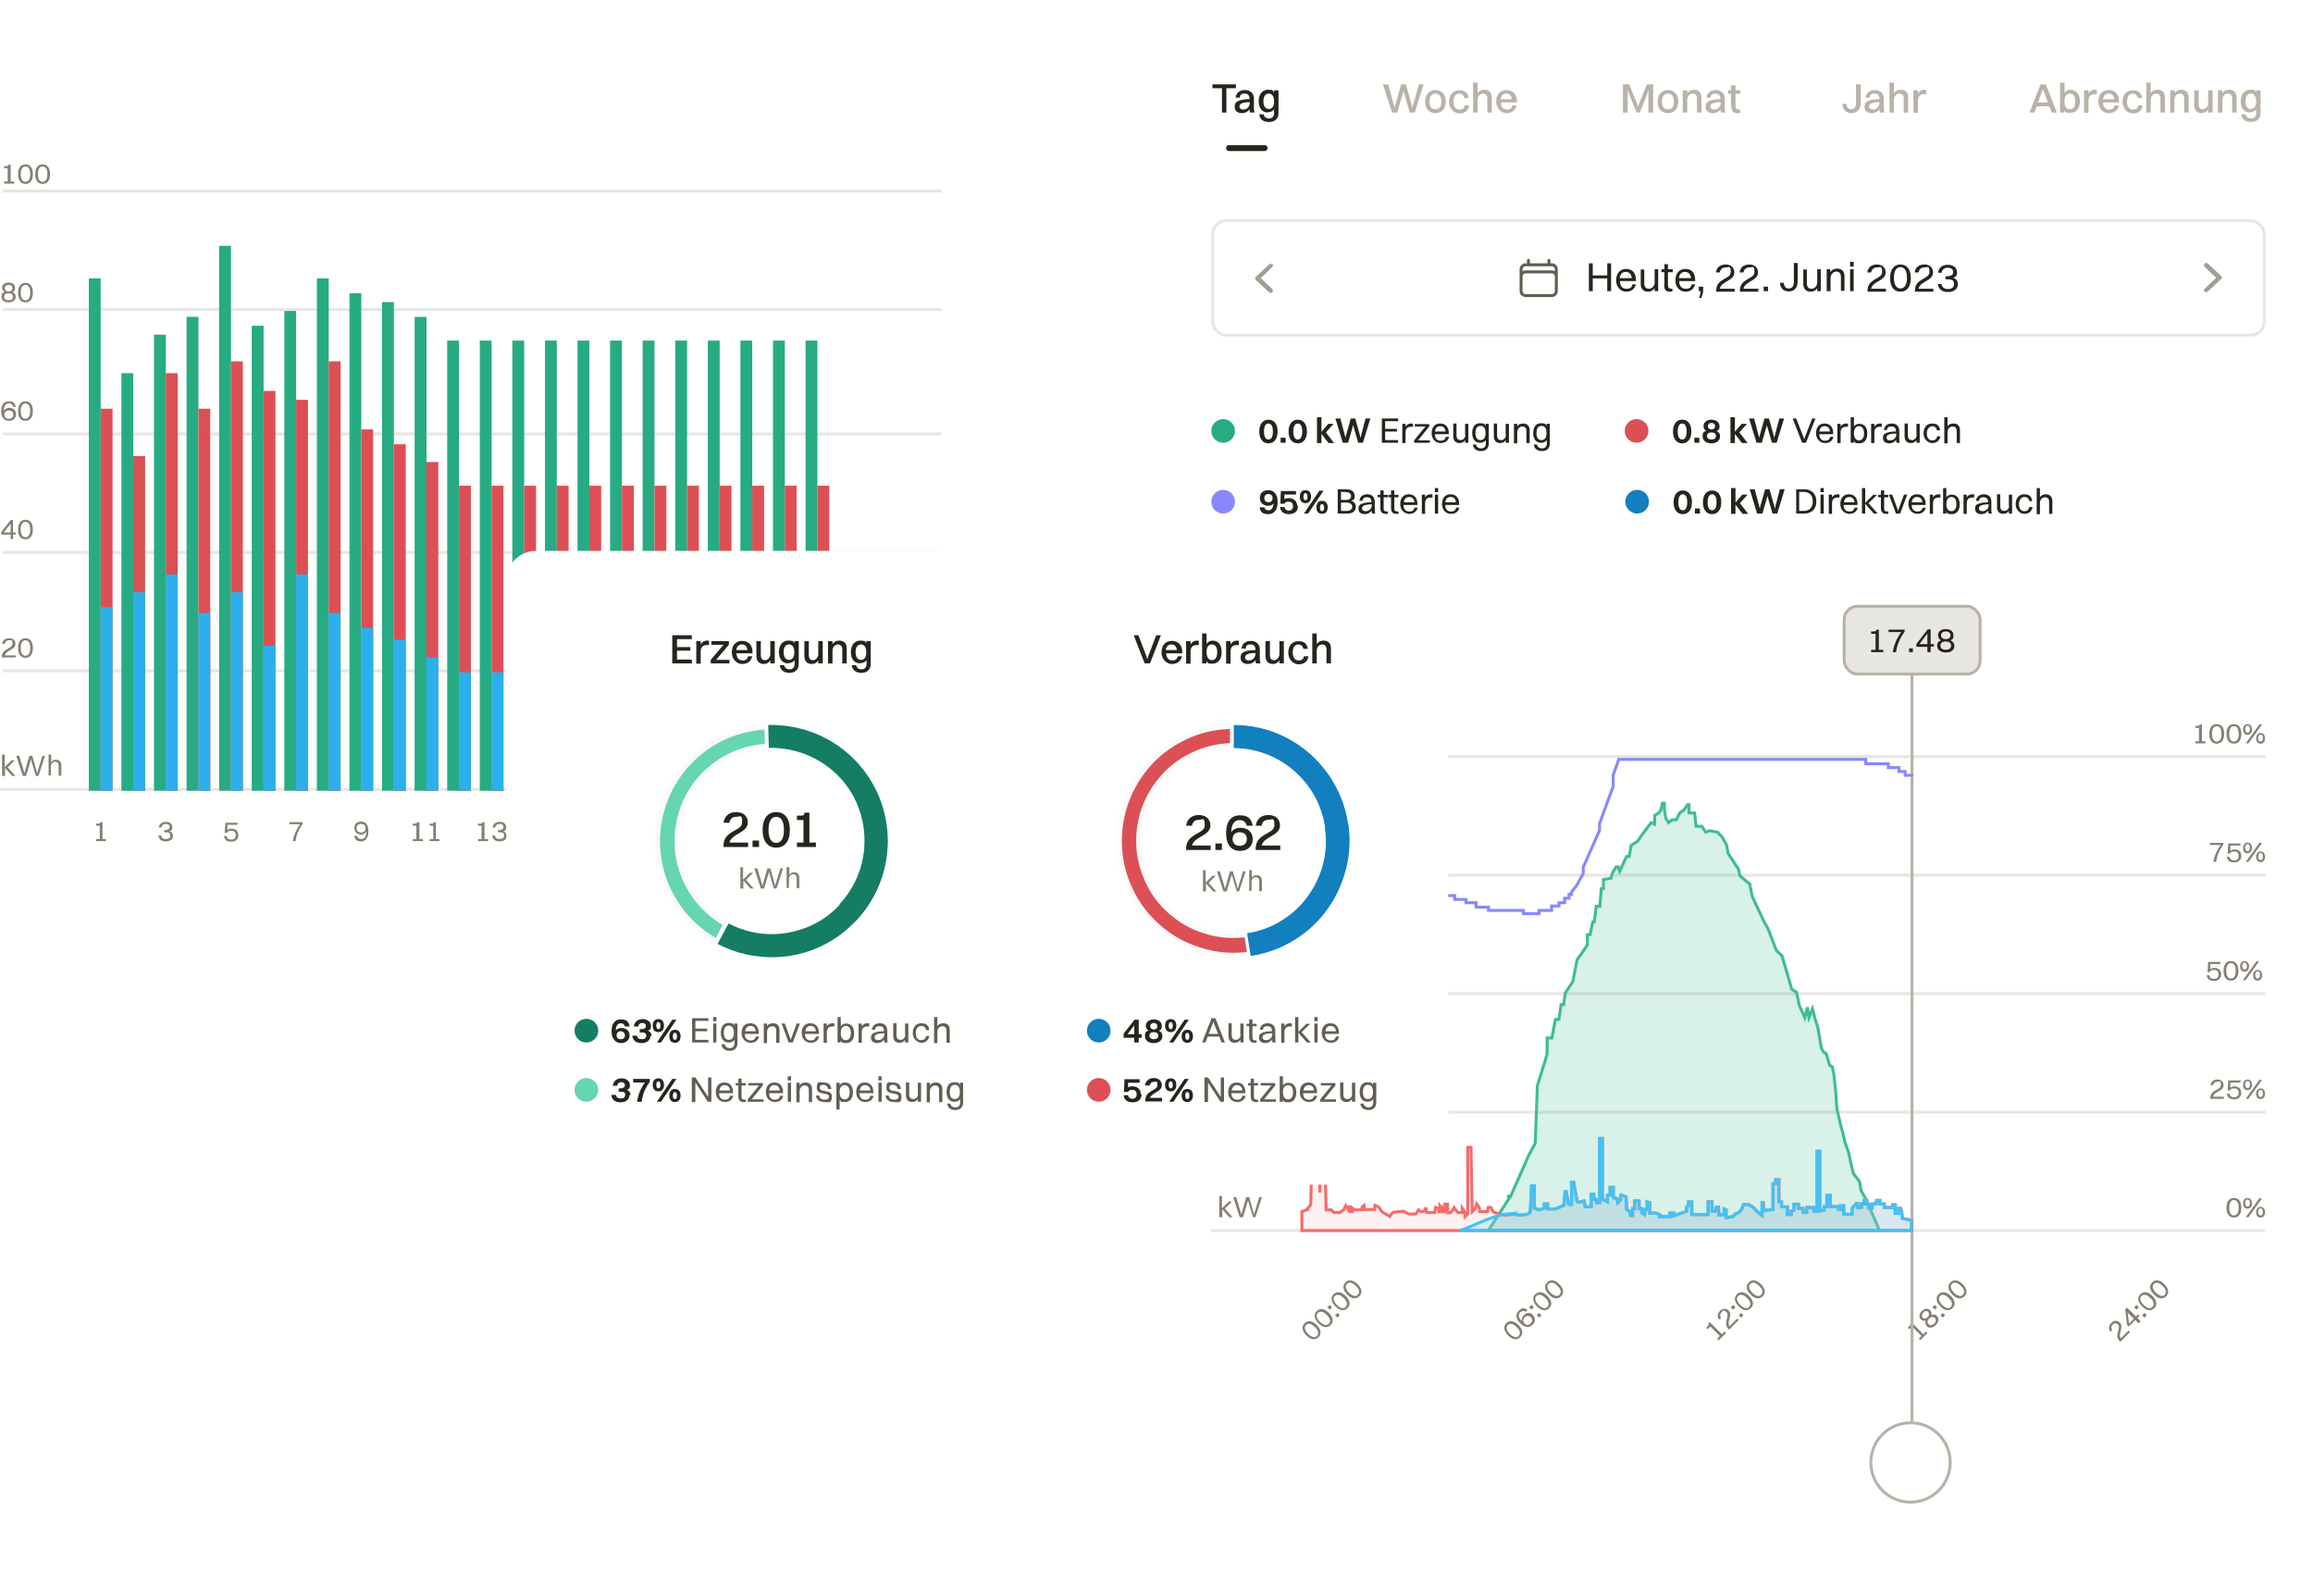 <?xml version="1.0" encoding="UTF-8"?>
<svg id="Ebene_1" data-name="Ebene 1" xmlns="http://www.w3.org/2000/svg" xmlns:xlink="http://www.w3.org/1999/xlink" version="1.1" viewBox="0 0 781 539">
  <defs>
    <style>
      .cls-1 {
        stroke: #27241d;
        stroke-width: 2px;
      }

      .cls-1, .cls-2 {
        stroke-linecap: round;
      }

      .cls-1, .cls-2, .cls-3, .cls-4, .cls-5, .cls-6 {
        fill: none;
      }

      .cls-2 {
        stroke: #625d52;
        stroke-linejoin: round;
      }

      .cls-2, .cls-7, .cls-4, .cls-5 {
        stroke-width: 1px;
      }

      .cls-3 {
        stroke: #8888fc;
      }

      .cls-7, .cls-4 {
        stroke: #b9b2a8;
      }

      .cls-7, .cls-8 {
        fill: #fff;
      }

      .cls-9 {
        fill: #e8e6e1;
      }

      .cls-9, .cls-10, .cls-11, .cls-12, .cls-13, .cls-14, .cls-15, .cls-16, .cls-17, .cls-18, .cls-19, .cls-20, .cls-8, .cls-21 {
        stroke-width: 0px;
      }

      .cls-10 {
        fill: #857f72;
      }

      .cls-22 {
        mask: url(#mask);
      }

      .cls-23 {
        fill: #3ebd93;
        fill-opacity: .2;
        stroke: #3ebd93;
      }

      .cls-24, .cls-25 {
        stroke: #faf9f7;
        stroke-width: 3px;
      }

      .cls-24, .cls-21 {
        fill: #65d6ad;
      }

      .cls-11 {
        fill: #a39e93;
        fill-rule: evenodd;
      }

      .cls-25, .cls-12 {
        fill: #dc5055;
      }

      .cls-26 {
        filter: url(#drop-shadow-1);
      }

      .cls-27 {
        fill: #ffbdbd;
        stroke: #f86a6a;
      }

      .cls-27, .cls-28 {
        fill-opacity: .2;
      }

      .cls-13 {
        fill: #147d64;
      }

      .cls-14 {
        fill: #127fbf;
      }

      .cls-15 {
        fill: #27ab83;
      }

      .cls-5, .cls-6 {
        stroke: #e8e6e1;
      }

      .cls-16 {
        fill: #27241d;
      }

      .cls-17 {
        fill: #625d52;
      }

      .cls-18 {
        fill: #b9b2a8;
      }

      .cls-19 {
        fill: #8888fc;
      }

      .cls-20 {
        fill: #2bb0ed;
      }

      .cls-28 {
        fill: #40c3f7;
        stroke: #40c3f7;
      }

      .cls-29 {
        mask: url(#mask-1);
      }
    </style>
    <filter id="drop-shadow-1" filterUnits="userSpaceOnUse">
      <feOffset dx="4" dy="3"/>
      <feGaussianBlur result="blur" stdDeviation="5"/>
      <feFlood flood-color="#000" flood-opacity=".2"/>
      <feComposite in2="blur" operator="in"/>
      <feComposite in="SourceGraphic"/>
    </filter>
    <mask id="mask" x="215.8" y="240.3" width="41.5" height="77.4" maskUnits="userSpaceOnUse">
      <g id="path-148-inside-1_1573_17041" data-name="path-148-inside-1 1573 17041">
        <path class="cls-8" d="M238.3,315.7c-7.7-4-13.8-10.5-17.4-18.4-3.6-7.9-4.5-16.8-2.5-25.2,2-8.5,6.7-16,13.4-21.5,6.7-5.5,15.1-8.6,23.8-8.8l.2,7.8c-6.9.2-13.6,2.6-19,7-5.4,4.4-9.2,10.4-10.7,17.2-1.6,6.8-.9,13.9,2,20.2,2.9,6.3,7.8,11.5,13.9,14.7l-3.6,6.9Z"/>
      </g>
    </mask>
    <mask id="mask-1" x="371.8" y="240.3" width="48.6" height="81.4" maskUnits="userSpaceOnUse">
      <g id="path-158-inside-2_1573_17041" data-name="path-158-inside-2 1573 17041">
        <path class="cls-8" d="M418.7,319.7c-5.4.9-10.8.6-16.1-.8-5.2-1.4-10.2-3.8-14.4-7.2-4.3-3.4-7.8-7.6-10.3-12.3-2.5-4.8-4.1-10-4.5-15.5-.4-5.4.3-10.8,2.1-16,1.8-5.1,4.6-9.8,8.3-13.8,3.7-4,8.2-7.1,13.2-9.3s10.3-3.2,15.8-3.2v7.8c-4.4,0-8.7.8-12.7,2.6-4,1.7-7.6,4.2-10.5,7.4-3,3.2-5.2,6.9-6.7,11-1.4,4.1-2,8.4-1.7,12.8.3,4.3,1.6,8.5,3.6,12.4s4.8,7.2,8.3,9.9c3.4,2.7,7.3,4.6,11.5,5.7,4.2,1.1,8.6,1.3,12.9.6l1.2,7.7Z"/>
      </g>
    </mask>
  </defs>
  <line class="cls-6" y1="266.5" x2="318" y2="266.5"/>
  <line class="cls-6" x1="1" y1="226.5" x2="318" y2="226.5"/>
  <line class="cls-6" x1="1" y1="146.5" x2="318" y2="146.5"/>
  <line class="cls-6" x1="1" y1="186.5" x2="318" y2="186.5"/>
  <line class="cls-6" x1="1" y1="104.5" x2="318" y2="104.5"/>
  <line class="cls-6" x1="1" y1="64.5" x2="318" y2="64.5"/>
  <path class="cls-10" d="M.7,262v-7.2h.9v4.2l2.3-2.3h1.1l-2.4,2.4,2.6,2.9h-1.1l-2.4-2.7v2.7h-.9ZM12.1,262l-1.5-5v-.6c-.1,0-.3.6-.3.6l-1.5,5h-1.1l-2.2-6.8h1l1.6,5.3v.5c.1,0,.3-.5.3-.5l1.5-5.3h1l1.5,5.3v.5c.1,0,.3-.5.3-.5l1.6-5.3h.9l-2.2,6.8h-1.1ZM16.4,262v-7.2h.9v2.6c.4-.6.9-.9,1.6-.9,1.1,0,1.8.7,1.8,1.9v3.5h-.9v-3.4c0-.8-.4-1.3-1.2-1.3s-1.4.8-1.4,1.5v3.1h-.9Z"/>
  <path class="cls-10" d="M32.5,284v-.7h1.2v-4.5h-1.2v-.7h.7c.5,0,.6-.1.6-.4h0c0-.1.8-.1.8-.1v5.7h1.2v.7h-3.4Z"/>
  <path class="cls-10" d="M58.4,282.2c0,1.1-.8,1.9-2.4,1.9s-2.3-.7-2.5-2h.9c.1.7.6,1.2,1.6,1.2s1.5-.4,1.5-1.2-.3-1.1-1.8-1.1h-.3v-.7h.2c1.4,0,1.7-.6,1.7-1,0-.7-.5-1.1-1.3-1.1s-1.4.5-1.5,1.2h-.9c.2-1.2,1-1.9,2.4-1.9s2.2.8,2.2,1.8-.3,1.1-.9,1.4c.8.3,1.1.9,1.1,1.6Z"/>
  <path class="cls-10" d="M80.5,281.9c0,1.3-.8,2.3-2.4,2.3s-2.3-.7-2.5-1.9h.9c.1.7.6,1.2,1.6,1.2s1.5-.6,1.5-1.5-.4-1.5-1.5-1.5-1.2.3-1.4.7h-.8c0,0,.2-3.4.2-3.4h4.1v.7h-3.4v1.8c.3-.3.7-.5,1.4-.5,1.7,0,2.3,1.1,2.3,2.3Z"/>
  <path class="cls-10" d="M99.8,284h-.9c.3-2.1,1.2-4,2.4-5.7h-3.6v-.7h4.5v.6c-1.4,1.9-2.2,3.8-2.4,5.9Z"/>
  <path class="cls-10" d="M119.6,279.6c0-1.4,1-2.2,2.3-2.2h0c1.6,0,2.5,1,2.5,3.3s-1,3.4-2.5,3.4-2-.7-2.3-1.9h.9c.2.8.8,1.1,1.5,1.1,1.1,0,1.7-.9,1.7-2.5-.4.6-1,1-1.7,1-1.4,0-2.3-.8-2.3-2.2ZM121.9,278.2c-.9,0-1.5.5-1.5,1.4s.6,1.5,1.5,1.5,1.5-.5,1.5-1.5-.6-1.4-1.5-1.4Z"/>
  <path class="cls-10" d="M139.4,284v-.7h1.2v-4.5h-1.2v-.7h.7c.5,0,.7-.1.7-.4h0c0-.1.8-.1.8-.1v5.7h1.2v.7h-3.4ZM145.1,284v-.7h1.2v-4.5h-1.2v-.7h.7c.5,0,.6-.1.6-.4h0c0-.1.8-.1.8-.1v5.7h1.2v.7h-3.4Z"/>
  <path class="cls-10" d="M161.4,284v-.7h1.2v-4.5h-1.2v-.7h.7c.5,0,.7-.1.7-.4h0c0-.1.8-.1.8-.1v5.7h1.2v.7h-3.4ZM171.1,282.2c0,1.1-.8,1.9-2.4,1.9s-2.3-.7-2.5-2h.9c.1.7.6,1.2,1.6,1.2s1.5-.4,1.5-1.2-.3-1.1-1.8-1.1h-.3v-.7h.2c1.4,0,1.7-.6,1.7-1,0-.7-.5-1.1-1.3-1.1s-1.4.5-1.5,1.2h-.9c.2-1.2,1-1.9,2.4-1.9s2.2.8,2.2,1.8-.3,1.1-.9,1.4c.8.3,1.1.9,1.1,1.6Z"/>
  <path class="cls-10" d="M183.4,284v-.7h1.2v-4.5h-1.2v-.7h.7c.5,0,.7-.1.7-.4h0c0-.1.8-.1.8-.1v5.7h1.2v.7h-3.4ZM193.1,281.9c0,1.3-.8,2.3-2.4,2.3s-2.3-.7-2.5-1.9h.9c.1.7.6,1.2,1.6,1.2s1.5-.6,1.5-1.5-.4-1.5-1.5-1.5-1.2.3-1.4.7h-.8c0,0,.2-3.4.2-3.4h4.1v.7h-3.4v1.8c.3-.3.7-.5,1.4-.5,1.7,0,2.3,1.1,2.3,2.3Z"/>
  <path class="cls-10" d="M205.4,284v-.7h1.2v-4.5h-1.2v-.7h.7c.5,0,.7-.1.7-.4h0c0-.1.8-.1.8-.1v5.7h1.2v.7h-3.4ZM212.4,284h-.9c.3-2.1,1.2-4,2.4-5.7h-3.6v-.7h4.5v.6c-1.4,1.9-2.2,3.8-2.4,5.9Z"/>
  <path class="cls-10" d="M227.4,284v-.7h1.2v-4.5h-1.2v-.7h.7c.5,0,.7-.1.7-.4h0c0-.1.8-.1.8-.1v5.7h1.2v.7h-3.4ZM232.2,279.6c0-1.4,1-2.2,2.3-2.2h0c1.5,0,2.5,1,2.5,3.3s-1,3.4-2.5,3.4-2-.7-2.3-1.9h.9c.2.8.8,1.1,1.5,1.1,1.1,0,1.7-.9,1.7-2.5-.3.6-1,1-1.7,1-1.4,0-2.3-.8-2.3-2.2ZM234.6,278.2c-.9,0-1.5.5-1.5,1.4s.6,1.5,1.5,1.5,1.5-.5,1.5-1.5-.6-1.4-1.5-1.4Z"/>
  <path class="cls-10" d="M248.6,284v-.2c0-2.9,3.6-2.7,3.6-4.4s-.4-1.2-1.2-1.2-1.3.5-1.4,1.2h-.9c.2-1.2,1-1.9,2.4-1.9s2.1.8,2.1,1.9c0,2.1-3.2,2.1-3.5,3.9h3.6v.7h-4.5ZM255.1,284v-.7h1.2v-4.5h-1.2v-.7h.7c.5,0,.6-.1.6-.4h0c0-.1.8-.1.8-.1v5.7h1.2v.7h-3.4Z"/>
  <path class="cls-10" d="M270.6,284v-.2c0-2.9,3.6-2.7,3.6-4.4s-.4-1.2-1.2-1.2-1.3.5-1.4,1.2h-.9c.2-1.2,1-1.9,2.4-1.9s2.1.8,2.1,1.9c0,2.1-3.2,2.1-3.5,3.9h3.6v.7h-4.5ZM281.1,282.2c0,1.1-.8,1.9-2.4,1.9s-2.3-.7-2.5-2h.9c.1.7.6,1.2,1.6,1.2s1.5-.4,1.5-1.2-.3-1.1-1.8-1.1h-.3v-.7h.2c1.4,0,1.7-.6,1.7-1,0-.7-.5-1.1-1.3-1.1s-1.4.5-1.5,1.2h-.9c.2-1.2,1-1.9,2.4-1.9s2.2.8,2.2,1.8-.3,1.1-.9,1.4c.8.3,1.1.9,1.1,1.6Z"/>
  <path class="cls-10" d="M.6,222v-.2c0-2.9,3.6-2.7,3.6-4.4s-.4-1.2-1.2-1.2-1.3.5-1.4,1.2h-.9c.2-1.2,1-1.9,2.4-1.9s2.1.8,2.1,1.9c0,2.1-3.2,2.1-3.5,3.9h3.6v.7H.6ZM8.6,222.1c-1.6,0-2.5-1.2-2.5-3.3s.9-3.3,2.5-3.3,2.5,1.2,2.5,3.3-.9,3.3-2.5,3.3ZM8.6,221.4c1,0,1.6-.9,1.6-2.6s-.6-2.6-1.6-2.6-1.6.9-1.6,2.6.6,2.6,1.6,2.6Z"/>
  <path class="cls-10" d="M4.5,182h-.9v-1.5H.4v-.8l3.2-4.1h.8v4.2h.9v.7h-.9v1.5ZM1.3,179.8h2.3v-3l-2.3,3ZM8.6,182.1c-1.6,0-2.5-1.2-2.5-3.3s.9-3.3,2.5-3.3,2.5,1.2,2.5,3.3-.9,3.3-2.5,3.3ZM8.6,181.4c1,0,1.6-.9,1.6-2.6s-.6-2.6-1.6-2.6-1.6.9-1.6,2.6.6,2.6,1.6,2.6Z"/>
  <path class="cls-10" d="M5.4,139.9c0,1.4-1,2.2-2.4,2.2h0c-1.5,0-2.6-1-2.6-3.3s1-3.3,2.6-3.3,2,.7,2.4,1.9h-.9c-.2-.8-.8-1.2-1.5-1.2-1.1,0-1.7.9-1.7,2.5.4-.6,1-1,1.8-1,1.4,0,2.3.8,2.3,2.1ZM3,141.4c.9,0,1.5-.5,1.5-1.4s-.6-1.4-1.5-1.4-1.5.5-1.5,1.4.6,1.4,1.5,1.4ZM8.6,142.1c-1.6,0-2.5-1.2-2.5-3.3s.9-3.3,2.5-3.3,2.5,1.2,2.5,3.3-.9,3.3-2.5,3.3ZM8.6,141.4c1,0,1.6-.9,1.6-2.6s-.6-2.6-1.6-2.6-1.6.9-1.6,2.6.6,2.6,1.6,2.6Z"/>
  <path class="cls-10" d="M2.9,102.1c-1.4,0-2.4-.7-2.4-1.9s.4-1.3,1.1-1.6c-.5-.3-.9-.8-.9-1.4,0-1.1.9-1.8,2.2-1.8s2.2.7,2.2,1.8-.3,1.1-.9,1.4c.7.3,1.1.9,1.1,1.6,0,1.2-1,1.9-2.4,1.9ZM2.9,96.2c-.8,0-1.3.4-1.3,1.1s.5,1.1,1.3,1.1,1.3-.4,1.3-1.1-.5-1.1-1.3-1.1ZM2.9,101.4c.9,0,1.5-.4,1.5-1.2s-.6-1.2-1.5-1.2-1.5.4-1.5,1.2.6,1.2,1.5,1.2ZM8.6,102.1c-1.6,0-2.5-1.2-2.5-3.3s.9-3.3,2.5-3.3,2.5,1.2,2.5,3.3-.9,3.3-2.5,3.3ZM8.6,101.4c1,0,1.6-.9,1.6-2.6s-.6-2.6-1.6-2.6-1.6.9-1.6,2.6.6,2.6,1.6,2.6Z"/>
  <path class="cls-10" d="M1.4,62v-.7h1.2v-4.5h-1.2v-.7h.7c.5,0,.7-.1.7-.4h0c0-.1.8-.1.8-.1v5.7h1.2v.7H1.4ZM8.6,62.1c-1.6,0-2.5-1.2-2.5-3.3s.9-3.3,2.5-3.3,2.5,1.2,2.5,3.3-.9,3.3-2.5,3.3ZM8.6,61.4c1,0,1.6-.9,1.6-2.6s-.6-2.6-1.6-2.6-1.6.9-1.6,2.6.6,2.6,1.6,2.6ZM14.4,62.1c-1.6,0-2.5-1.2-2.5-3.3s.9-3.3,2.5-3.3,2.5,1.2,2.5,3.3-.9,3.3-2.5,3.3ZM14.4,61.4c1,0,1.6-.9,1.6-2.6s-.6-2.6-1.6-2.6-1.6.9-1.6,2.6.6,2.6,1.6,2.6Z"/>
  <rect class="cls-15" x="30" y="94" width="4" height="173"/>
  <rect class="cls-12" x="34" y="138" width="4" height="129"/>
  <rect class="cls-20" x="34" y="205" width="4" height="62"/>
  <rect class="cls-15" x="74" y="83" width="4" height="184"/>
  <rect class="cls-12" x="78" y="122" width="4" height="145"/>
  <rect class="cls-20" x="78" y="200" width="4" height="67"/>
  <rect class="cls-15" x="118" y="99" width="4" height="168"/>
  <rect class="cls-12" x="122" y="145" width="4" height="122"/>
  <rect class="cls-20" x="122" y="212" width="4" height="55"/>
  <rect class="cls-15" x="52" y="113" width="4" height="154"/>
  <rect class="cls-12" x="56" y="126" width="4" height="141"/>
  <rect class="cls-20" x="56" y="194" width="4" height="73"/>
  <rect class="cls-15" x="96" y="105" width="4" height="162"/>
  <rect class="cls-12" x="100" y="135" width="4" height="132"/>
  <rect class="cls-20" x="100" y="194" width="4" height="73"/>
  <rect class="cls-15" x="140" y="107" width="4" height="160"/>
  <rect class="cls-12" x="144" y="156" width="4" height="111"/>
  <rect class="cls-20" x="144" y="222" width="4" height="45"/>
  <rect class="cls-15" x="41" y="126" width="4" height="141"/>
  <rect class="cls-12" x="45" y="154" width="4" height="113"/>
  <rect class="cls-20" x="45" y="200" width="4" height="67"/>
  <rect class="cls-15" x="85" y="110" width="4" height="157"/>
  <rect class="cls-12" x="89" y="132" width="4" height="135"/>
  <rect class="cls-20" x="89" y="218" width="4" height="49"/>
  <rect class="cls-15" x="129" y="102" width="4" height="165"/>
  <rect class="cls-12" x="133" y="150" width="4" height="117"/>
  <rect class="cls-20" x="133" y="216" width="4" height="51"/>
  <rect class="cls-15" x="63" y="107" width="4" height="160"/>
  <rect class="cls-12" x="67" y="138" width="4" height="129"/>
  <rect class="cls-20" x="67" y="207" width="4" height="60"/>
  <rect class="cls-15" x="107" y="94" width="4" height="173"/>
  <rect class="cls-12" x="111" y="122" width="4" height="145"/>
  <rect class="cls-20" x="111" y="207" width="4" height="60"/>
  <rect class="cls-15" x="151" y="115" width="4" height="152"/>
  <rect class="cls-12" x="155" y="164" width="4" height="103"/>
  <rect class="cls-20" x="155" y="227" width="4" height="40"/>
  <rect class="cls-15" x="162" y="115" width="4" height="152"/>
  <rect class="cls-12" x="166" y="164" width="4" height="103"/>
  <rect class="cls-20" x="166" y="227" width="4" height="40"/>
  <rect class="cls-15" x="195" y="115" width="4" height="152"/>
  <rect class="cls-12" x="199" y="164" width="4" height="103"/>
  <rect class="cls-20" x="199" y="227" width="4" height="40"/>
  <rect class="cls-15" x="228" y="115" width="4" height="152"/>
  <rect class="cls-12" x="232" y="164" width="4" height="103"/>
  <rect class="cls-20" x="232" y="227" width="4" height="40"/>
  <rect class="cls-15" x="173" y="115" width="4" height="152"/>
  <rect class="cls-12" x="177" y="164" width="4" height="103"/>
  <rect class="cls-20" x="177" y="227" width="4" height="40"/>
  <rect class="cls-15" x="206" y="115" width="4" height="152"/>
  <rect class="cls-12" x="210" y="164" width="4" height="103"/>
  <rect class="cls-20" x="210" y="227" width="4" height="40"/>
  <rect class="cls-15" x="239" y="115" width="4" height="152"/>
  <rect class="cls-12" x="243" y="164" width="4" height="103"/>
  <rect class="cls-20" x="243" y="227" width="4" height="40"/>
  <rect class="cls-15" x="184" y="115" width="4" height="152"/>
  <rect class="cls-12" x="188" y="164" width="4" height="103"/>
  <rect class="cls-20" x="188" y="227" width="4" height="40"/>
  <rect class="cls-15" x="217" y="115" width="4" height="152"/>
  <rect class="cls-12" x="221" y="164" width="4" height="103"/>
  <rect class="cls-20" x="221" y="227" width="4" height="40"/>
  <rect class="cls-15" x="250" y="115" width="4" height="152"/>
  <rect class="cls-12" x="254" y="164" width="4" height="103"/>
  <rect class="cls-20" x="254" y="227" width="4" height="40"/>
  <rect class="cls-15" x="261" y="115" width="4" height="152"/>
  <rect class="cls-12" x="265" y="164" width="4" height="103"/>
  <rect class="cls-20" x="265" y="227" width="4" height="40"/>
  <rect class="cls-15" x="272" y="115" width="4" height="152"/>
  <rect class="cls-12" x="276" y="164" width="4" height="103"/>
  <rect class="cls-20" x="276" y="227" width="4" height="40"/>
  <g>
    <rect class="cls-8" x="393" width="388" height="539" rx="5" ry="5"/>
    <path class="cls-16" d="M412.6,38v-8.2h-3.2v-1.3h7.9v1.3h-3.2v8.2h-1.6ZM418.7,33h-1.5c.2-1.7,1.4-2.6,3.2-2.6s3,1.2,3,2.9v2.9c0,.9,0,1.4.3,1.8h-1.6c-.1-.3-.2-.7-.2-1.1-.6.9-1.6,1.3-2.5,1.3-1.5,0-2.5-.7-2.5-2.1s.6-1.8,1.7-2.2c1-.3,2-.4,3.3-.4v-.2c0-1.1-.5-1.7-1.7-1.7s-1.5.5-1.6,1.4ZM418.5,36c0,.6.5,1,1.3,1,1.2,0,2.2-1,2.2-2.2v-.3c-2.9,0-3.5.7-3.5,1.5ZM428.1,38c-1.9,0-3.1-1.5-3.1-3.8s1.2-3.9,3.1-3.9,1.7.3,2.1,1v-.8h1.5v7.7c0,2-1.4,3-3.2,3s-3.1-.8-3.3-2.6h1.5c.1.9.9,1.4,1.8,1.4s1.7-.5,1.7-1.8v-1.3c-.5.7-1.2,1-2.1,1ZM428.4,36.8c1.2,0,1.8-.9,1.8-2.6s-.7-2.6-1.8-2.6-1.8.9-1.8,2.6.7,2.6,1.8,2.6Z"/>
    <path class="cls-1" d="M415,50h12"/>
    <path class="cls-18" d="M476,38l-1.9-6.6-.2-.8-.2.8-1.9,6.6h-1.8l-3-9.5h1.7l2,7.1.2.8.2-.8,2-7.1h1.6l2,7.1.2.8.2-.8,2-7.1h1.6l-3,9.5h-1.8ZM484.7,38.2c-2.2,0-3.5-1.5-3.5-3.9s1.4-3.9,3.5-3.9,3.5,1.5,3.5,3.9-1.4,3.9-3.5,3.9ZM484.7,36.9c1.3,0,2-.9,2-2.6s-.7-2.7-2-2.7-2,.9-2,2.7.7,2.6,2,2.6ZM495.9,33.1h-1.5c-.2-1.1-.9-1.5-1.7-1.5-1.2,0-1.9,1-1.9,2.7s.7,2.7,2,2.7,1.5-.5,1.8-1.4h1.5c-.3,1.9-1.6,2.7-3.3,2.7s-3.5-1.5-3.5-3.9,1.3-3.9,3.4-3.9,3,.9,3.2,2.8ZM497.4,38v-10.1h1.5v3.6c.5-.8,1.3-1.2,2.3-1.2,1.6,0,2.5.9,2.5,2.7v5h-1.5v-4.7c0-1.1-.5-1.7-1.5-1.7s-1.8,1-1.8,2v4.4h-1.5ZM512.1,35.6c-.4,1.7-1.7,2.6-3.4,2.6s-3.5-1.5-3.5-3.9,1.3-3.9,3.5-3.9,3.5,1.5,3.5,3.8v.4h-5.4c0,1.5.8,2.4,2,2.4s1.6-.4,1.9-1.4h1.6ZM508.6,31.6c-1.1,0-1.7.7-1.9,1.9h3.8c-.2-1.3-.8-1.9-1.9-1.9Z"/>
    <path class="cls-18" d="M548,38v-9.5h2.1l2.7,6.6.3,1,.3-1,2.7-6.6h2.1v9.5h-1.6v-7.7s-.6,2-.6,2l-2.3,5.7h-1.1l-2.3-5.7-.7-2v7.7s-1.5,0-1.5,0ZM563.2,38.2c-2.2,0-3.5-1.5-3.5-3.9s1.4-3.9,3.5-3.9,3.5,1.5,3.5,3.9-1.4,3.9-3.5,3.9ZM563.2,36.9c1.3,0,2-.9,2-2.6s-.7-2.7-2-2.7-2,.9-2,2.7.7,2.6,2,2.6ZM568.2,38v-7.5h1.5v1c.5-.8,1.3-1.2,2.3-1.2,1.6,0,2.5.9,2.5,2.7v5h-1.5v-4.7c0-1.1-.5-1.7-1.5-1.7s-1.8,1-1.8,2v4.4h-1.5ZM577.7,33h-1.5c.2-1.7,1.4-2.6,3.2-2.6s3,1.2,3,2.9v2.9c0,.9,0,1.4.3,1.8h-1.6c-.1-.3-.2-.7-.2-1.1-.6.9-1.6,1.3-2.5,1.3-1.5,0-2.5-.7-2.5-2.1s.6-1.8,1.7-2.2c1-.3,2-.4,3.3-.4v-.2c0-1.1-.5-1.7-1.7-1.7s-1.5.5-1.6,1.4ZM577.5,36c0,.6.5,1,1.3,1,1.2,0,2.2-1,2.2-2.2v-.3c-2.9,0-3.5.7-3.5,1.5ZM584.5,35.8v-4.1h-1v-1.2h1v-1.7h1.5v1.7h1.6v1.2h-1.6v4c0,.9.2,1.3,1.3,1.3h.3v1.1c-.2,0-.5.1-.9.1-1.5,0-2.1-.8-2.1-2.4Z"/>
    <path class="cls-18" d="M621.9,35.1h1.6c0,1.1.6,1.8,1.6,1.8s1.6-.8,1.6-2v-6.4h1.6v6.2c0,2.2-1.2,3.5-3.1,3.5s-3-1.2-3.1-3.1ZM631.4,33h-1.5c.2-1.7,1.4-2.6,3.2-2.6s3,1.2,3,2.9v2.9c0,.9,0,1.4.3,1.8h-1.6c-.1-.3-.2-.7-.2-1.1-.6.9-1.6,1.3-2.5,1.3-1.5,0-2.5-.7-2.5-2.1s.6-1.8,1.7-2.2c1-.3,2-.4,3.3-.4v-.2c0-1.1-.5-1.7-1.7-1.7s-1.5.5-1.6,1.4ZM631.1,36c0,.6.5,1,1.3,1,1.2,0,2.2-1,2.2-2.2v-.3c-2.9,0-3.5.7-3.5,1.5ZM638,38v-10.1h1.5v3.6c.5-.8,1.3-1.2,2.3-1.2,1.6,0,2.5.9,2.5,2.7v5h-1.5v-4.7c0-1.1-.5-1.7-1.5-1.7s-1.8,1-1.8,2v4.4h-1.5ZM646.1,38v-7.5h1.5v1.1c.5-.9,1.3-1.3,2.1-1.3s.6,0,.7.2v1.3c-.2,0-.5,0-.8,0-1.4,0-2,.9-2,2.2v4.1h-1.5Z"/>
    <path class="cls-18" d="M692.8,38l-.8-2.1h-4.3l-.8,2.1h-1.6l3.7-9.5h1.8l3.7,9.5h-1.6ZM689.5,30.9l-1.4,3.7h3.4l-1.4-3.7-.3-.9-.3.9ZM697.1,38h-1.5v-10.1h1.5v3.5c.5-.7,1.2-1.1,2-1.1,2,0,3.2,1.5,3.2,3.9s-1.2,3.9-3.2,3.9-1.6-.3-2-1v.8ZM698.9,31.6c-1.2,0-1.8.9-1.8,2.6s.6,2.7,1.8,2.7,1.8-.9,1.8-2.7-.7-2.6-1.8-2.6ZM703.7,38v-7.5h1.5v1.1c.5-.9,1.3-1.3,2.1-1.3s.6,0,.7.2v1.3c-.2,0-.5,0-.8,0-1.4,0-2,.9-2,2.2v4.1h-1.5ZM715.5,35.6c-.4,1.7-1.7,2.6-3.5,2.6s-3.5-1.5-3.5-3.9,1.3-3.9,3.5-3.9,3.5,1.5,3.5,3.8v.4h-5.4c0,1.5.8,2.4,2,2.4s1.6-.4,1.9-1.4h1.6ZM712,31.6c-1.1,0-1.7.7-1.9,1.9h3.8c-.2-1.3-.8-1.9-1.9-1.9ZM723.3,33.1h-1.5c-.2-1.1-.9-1.5-1.7-1.5-1.2,0-1.9,1-1.9,2.7s.7,2.7,2,2.7,1.5-.5,1.8-1.4h1.5c-.3,1.9-1.6,2.7-3.3,2.7s-3.5-1.5-3.5-3.9,1.3-3.9,3.4-3.9,3,.9,3.2,2.8ZM724.7,38v-10.1h1.5v3.6c.5-.8,1.3-1.2,2.3-1.2,1.6,0,2.5.9,2.5,2.7v5h-1.5v-4.7c0-1.1-.5-1.7-1.5-1.7s-1.8,1-1.8,2v4.4h-1.5ZM732.8,38v-7.5h1.5v1c.5-.8,1.3-1.2,2.2-1.2,1.6,0,2.5.9,2.5,2.7v5h-1.5v-4.7c0-1.1-.5-1.7-1.5-1.7s-1.8,1-1.8,2v4.4h-1.5ZM745.6,34.9v-4.4h1.5v7.5h-1.5v-1c-.5.8-1.3,1.2-2.2,1.2-1.5,0-2.5-.9-2.5-2.7v-5h1.5v4.7c0,1.1.4,1.7,1.4,1.7s1.8-1,1.8-2ZM748.9,38v-7.5h1.5v1c.5-.8,1.3-1.2,2.3-1.2,1.5,0,2.5.9,2.5,2.7v5h-1.5v-4.7c0-1.1-.5-1.7-1.5-1.7s-1.8,1-1.8,2v4.4h-1.5ZM759.7,38c-1.9,0-3.1-1.5-3.1-3.8s1.2-3.9,3.1-3.9,1.7.3,2.1,1v-.8h1.5v7.7c0,2-1.4,3-3.2,3s-3.1-.8-3.3-2.6h1.5c.1.9.8,1.4,1.8,1.4s1.7-.5,1.7-1.8v-1.3c-.5.7-1.2,1-2.1,1ZM760,36.8c1.2,0,1.8-.9,1.8-2.6s-.7-2.6-1.8-2.6-1.8.9-1.8,2.6.7,2.6,1.8,2.6Z"/>
    <rect class="cls-8" x="409.5" y="74.5" width="355" height="38.7" rx="4.5" ry="4.5"/>
    <rect class="cls-5" x="409.5" y="74.5" width="355" height="38.7" rx="4.5" ry="4.5"/>
    <path class="cls-11" d="M429.6,89.1c.3.3.3.8,0,1.1l-3.9,3.7,3.9,3.7c.3.3.3.8,0,1.1-.3.3-.8.3-1.1,0l-4.5-4.2c-.1-.1-.2-.3-.2-.5s0-.4.2-.5l4.5-4.2c.3-.3.8-.3,1.1,0Z"/>
    <path class="cls-2" d="M516.1,87.9v1.5M523,87.9v1.5M513.6,98.3v-7.4c0-.8.7-1.5,1.5-1.5h8.9c.8,0,1.5.7,1.5,1.5v7.4M513.6,98.3c0,.8.7,1.5,1.5,1.5h8.9c.8,0,1.5-.7,1.5-1.5M513.6,98.3v-5c0-.8.7-1.5,1.5-1.5h8.9c.8,0,1.5.7,1.5,1.5v5"/>
    <path class="cls-16" d="M536.5,98.3v-9.4h1.3v4.1h4.9v-4.1h1.3v9.4h-1.3v-4.3h-4.9v4.3h-1.3ZM552.4,95.9c-.4,1.7-1.6,2.6-3.3,2.6s-3.4-1.4-3.4-3.8,1.3-3.9,3.4-3.9,3.3,1.4,3.3,3.8v.3h-5.4c0,1.7.8,2.6,2.2,2.6s1.8-.5,2-1.5h1.3ZM549,91.8c-1.2,0-1.9.7-2.1,2.1h4.1c-.2-1.4-.9-2.1-2.1-2.1ZM558.7,95.3v-4.4h1.2v7.4h-1.2v-1c-.5.8-1.3,1.2-2.2,1.2-1.5,0-2.5-.9-2.5-2.6v-4.9h1.2v4.7c0,1.1.5,1.8,1.6,1.8s1.9-1.1,1.9-2.1ZM562,96.2v-4.3h-1v-1h1v-1.7h1.2v1.7h1.6v1h-1.6v4.3c0,.9.3,1.3,1.3,1.3h.2v.9c-.1,0-.4.1-.8.1-1.4,0-2-.7-2-2.3ZM572.4,95.9c-.4,1.7-1.6,2.6-3.3,2.6s-3.4-1.4-3.4-3.8,1.3-3.9,3.4-3.9,3.3,1.4,3.3,3.8v.3h-5.4c0,1.7.8,2.6,2.2,2.6s1.8-.5,2-1.5h1.3ZM569,91.8c-1.2,0-1.9.7-2.1,2.1h4.1c-.2-1.4-.9-2.1-2.1-2.1ZM573.6,98.3v-1.5h1.5v.8c0,1.3-.2,2.1-.7,3h-.7c.3-.8.5-1.4.5-2.3h-.6ZM579.5,98.3v-.3c0-4,4.9-3.7,4.9-6.1s-.6-1.6-1.7-1.6-1.8.6-2,1.7h-1.3c.2-1.7,1.4-2.7,3.3-2.7s2.9,1.2,2.9,2.7c0,2.9-4.4,2.9-4.9,5.5h5v1h-6.3ZM587.5,98.3v-.3c0-4,4.9-3.7,4.9-6.1s-.6-1.6-1.7-1.6-1.8.6-2,1.7h-1.3c.2-1.7,1.4-2.7,3.3-2.7s2.9,1.2,2.9,2.7c0,2.9-4.4,2.9-4.9,5.5h5v1h-6.3ZM595.5,98.3v-1.5h1.5v1.5h-1.5ZM601,95.5h1.3c.1,1.2.6,1.9,1.7,1.9s1.7-.8,1.7-2.2v-6.4h1.3v6.2c0,2.1-1.1,3.4-3,3.4s-2.9-1.2-3-3ZM613.6,95.3v-4.4h1.2v7.4h-1.2v-1c-.5.8-1.3,1.2-2.2,1.2-1.5,0-2.5-.9-2.5-2.6v-4.9h1.2v4.7c0,1.1.5,1.8,1.6,1.8s1.9-1.1,1.9-2.1ZM616.8,98.3v-7.4h1.2v1c.5-.8,1.3-1.2,2.3-1.2,1.6,0,2.5.9,2.5,2.6v4.9h-1.2v-4.7c0-1.1-.5-1.8-1.6-1.8s-1.9,1.1-1.9,2.2v4.4h-1.2ZM624.7,90v-1.6h1.2v1.6h-1.2ZM624.7,98.3v-7.4h1.2v7.4h-1.2ZM630.6,98.3v-.3c0-4,4.9-3.7,4.9-6.1s-.6-1.6-1.7-1.6-1.8.6-2,1.7h-1.3c.2-1.7,1.4-2.7,3.3-2.7s2.9,1.2,2.9,2.7c0,2.9-4.4,2.9-4.9,5.5h5v1h-6.3ZM641.7,98.5c-2.2,0-3.5-1.7-3.5-4.6s1.3-4.6,3.5-4.6,3.5,1.7,3.5,4.6-1.3,4.6-3.5,4.6ZM641.7,97.4c1.4,0,2.2-1.3,2.2-3.6s-.8-3.6-2.2-3.6-2.2,1.3-2.2,3.6.8,3.6,2.2,3.6ZM646.6,98.3v-.3c0-4,4.9-3.7,4.9-6.1s-.6-1.6-1.7-1.6-1.8.6-2,1.7h-1.3c.2-1.7,1.4-2.7,3.3-2.7s2.9,1.2,2.9,2.7c0,2.9-4.4,2.9-4.9,5.5h5v1h-6.3ZM661.1,95.9c0,1.5-1.1,2.7-3.3,2.7s-3.2-1-3.5-2.7h1.2c.2,1,.9,1.7,2.2,1.7s2.1-.6,2.1-1.7-.4-1.6-2.5-1.6h-.4v-1h.3c2,0,2.3-.8,2.3-1.4,0-.9-.6-1.5-1.8-1.5s-1.9.6-2.1,1.7h-1.2c.2-1.7,1.4-2.7,3.3-2.7s3.1,1.1,3.1,2.5-.4,1.5-1.3,1.9c1.2.4,1.6,1.2,1.6,2.2Z"/>
    <path class="cls-11" d="M744.4,98.6c-.3-.3-.3-.8,0-1.1l3.9-3.7-3.9-3.7c-.3-.3-.3-.8,0-1.1.3-.3.8-.3,1.1,0l4.5,4.2c.2.1.2.3.2.5s0,.4-.2.5l-4.5,4.2c-.3.3-.8.3-1.1,0Z"/>
    <circle class="cls-15" cx="413" cy="145.5" r="4"/>
    <path class="cls-16" d="M428.3,149.7c-1.9,0-3.1-1.5-3.1-4s1.2-4,3.1-4,3.1,1.5,3.1,4-1.2,4-3.1,4ZM428.3,148.4c1,0,1.5-1,1.5-2.7s-.5-2.7-1.5-2.7-1.5,1-1.5,2.7.5,2.7,1.5,2.7ZM432.4,149.5v-1.7h1.7v1.7h-1.7ZM438.2,149.7c-1.9,0-3.1-1.5-3.1-4s1.2-4,3.1-4,3.1,1.5,3.1,4-1.2,4-3.1,4ZM438.2,148.4c1,0,1.5-1,1.5-2.7s-.5-2.7-1.5-2.7-1.5,1-1.5,2.7.5,2.7,1.5,2.7ZM444.7,149.5v-8.6h1.5v4.9l2.3-2.7h1.8l-2.6,2.9,2.8,3.6h-1.9l-2.4-3.1v3.1h-1.5ZM458.6,149.5l-1.5-5.2-.2-.8-.2.8-1.5,5.2h-1.8l-2.5-8.2h1.7l1.5,5.7.2.8.2-.8,1.6-5.7h1.5l1.6,5.7.2.9.2-.9,1.5-5.7h1.6l-2.5,8.2h-1.8ZM466.6,149.5v-8.2h5.5v.9h-4.4v2.6h4v.9h-4v2.9h4.4v.9h-5.5ZM473.5,149.5v-6.4h1.1v1c.4-.8,1.1-1.1,1.9-1.1s.5,0,.6.2v.9c-.2,0-.4,0-.7,0-1.3,0-1.8.8-1.8,1.9v3.6h-1.1ZM477.5,149.5v-.8l3.8-4.7h-3.6v-.8h4.9v.8l-3.8,4.7h4v.8h-5.3ZM489.3,147.4c-.3,1.5-1.4,2.2-2.9,2.2s-3-1.2-3-3.3,1.1-3.3,2.9-3.3,2.9,1.2,2.9,3.3v.3h-4.7c0,1.4.7,2.2,1.9,2.2s1.5-.4,1.8-1.3h1.1ZM486.3,143.9c-1,0-1.6.6-1.8,1.8h3.6c-.1-1.2-.8-1.8-1.8-1.8ZM494.7,146.9v-3.8h1.1v6.4h-1.1v-.9c-.4.7-1.1,1-1.9,1-1.3,0-2.1-.8-2.1-2.3v-4.3h1.1v4c0,1,.4,1.6,1.4,1.6s1.6-.9,1.6-1.8ZM499.7,149.5c-1.6,0-2.6-1.2-2.6-3.3s1-3.3,2.6-3.3,1.5.3,1.9.9v-.7h1.1v6.6c0,1.8-1.1,2.6-2.6,2.6s-2.6-.7-2.8-2.2h1.1c.1.8.8,1.3,1.7,1.3s1.6-.5,1.6-1.7v-1.1c-.4.6-1.1.9-1.9.9ZM499.9,148.6c1.1,0,1.7-.8,1.7-2.4s-.6-2.4-1.7-2.4-1.7.8-1.7,2.4.6,2.4,1.7,2.4ZM508.4,146.9v-3.8h1.1v6.4h-1.1v-.9c-.4.7-1.1,1-1.9,1-1.3,0-2.1-.8-2.1-2.3v-4.3h1.1v4c0,1,.4,1.6,1.4,1.6s1.6-.9,1.6-1.8ZM511.2,149.5v-6.4h1.1v.9c.4-.7,1.1-1,2-1,1.4,0,2.2.8,2.2,2.3v4.3h-1.1v-4c0-1-.4-1.6-1.4-1.6s-1.7.9-1.7,1.9v3.8h-1.1ZM520.3,149.5c-1.6,0-2.6-1.2-2.6-3.3s1-3.3,2.6-3.3,1.5.3,1.9.9v-.7h1.1v6.6c0,1.8-1.1,2.6-2.6,2.6s-2.6-.7-2.8-2.2h1.1c.1.8.8,1.3,1.7,1.3s1.6-.5,1.6-1.7v-1.1c-.4.6-1.1.9-1.9.9ZM520.5,148.6c1.1,0,1.7-.8,1.7-2.4s-.6-2.4-1.7-2.4-1.7.8-1.7,2.4.6,2.4,1.7,2.4Z"/>
    <circle class="cls-12" cx="552.6" cy="145.5" r="4"/>
    <path class="cls-16" d="M568,149.7c-1.9,0-3.1-1.5-3.1-4s1.2-4,3.1-4,3.1,1.5,3.1,4-1.2,4-3.1,4ZM568,148.4c1,0,1.5-1,1.5-2.7s-.5-2.7-1.5-2.7-1.5,1-1.5,2.7.5,2.7,1.5,2.7ZM572.1,149.5v-1.7h1.7v1.7h-1.7ZM577.9,149.7c-1.8,0-3-.9-3-2.4s.5-1.5,1.2-1.8c-.6-.4-.9-.9-.9-1.6,0-1.3,1.1-2.2,2.7-2.2s2.7.9,2.7,2.2-.4,1.3-1,1.6c.8.4,1.2,1,1.2,1.8,0,1.5-1.2,2.4-3,2.4ZM577.9,142.8c-.7,0-1.2.4-1.2,1.1s.5,1.1,1.2,1.1,1.2-.4,1.2-1.1-.5-1.1-1.2-1.1ZM577.9,148.4c.9,0,1.5-.4,1.5-1.2s-.6-1.2-1.5-1.2-1.5.4-1.5,1.2.6,1.2,1.5,1.2ZM584.3,149.5v-8.6h1.5v4.9l2.3-2.7h1.8l-2.6,2.9,2.8,3.6h-1.9l-2.4-3.1v3.1h-1.5ZM598.3,149.5l-1.5-5.2-.2-.8-.2.8-1.5,5.2h-1.8l-2.5-8.2h1.7l1.5,5.7.2.8.2-.8,1.6-5.7h1.5l1.6,5.7.2.9.2-.9,1.5-5.7h1.6l-2.5,8.2h-1.8ZM606.5,141.3l2.5,6.4.2.7.2-.7,2.5-6.4h1.1l-3.2,8.2h-1.3l-3.2-8.2h1.2ZM619.1,147.4c-.3,1.5-1.4,2.2-2.9,2.2s-3-1.2-3-3.3,1.1-3.3,2.9-3.3,2.9,1.2,2.9,3.3v.3h-4.7c0,1.4.7,2.2,1.9,2.2s1.5-.4,1.8-1.3h1.1ZM616.1,143.9c-1,0-1.6.6-1.8,1.8h3.6c-.1-1.2-.8-1.8-1.8-1.8ZM620.4,149.5v-6.4h1.1v1c.4-.8,1.1-1.1,1.9-1.1s.5,0,.6.2v.9c-.2,0-.4,0-.7,0-1.3,0-1.8.8-1.8,1.9v3.6h-1.1ZM626,149.5h-1.1v-8.6h1.1v3.1c.4-.6,1-.9,1.8-.9,1.7,0,2.7,1.2,2.7,3.3s-1,3.3-2.7,3.3-1.4-.3-1.8-.9v.8ZM627.7,143.9c-1.1,0-1.7.9-1.7,2.4s.6,2.4,1.7,2.4,1.7-.9,1.7-2.4-.6-2.4-1.7-2.4ZM631.8,149.5v-6.4h1.1v1c.4-.8,1.1-1.1,1.9-1.1s.5,0,.6.2v.9c-.2,0-.4,0-.7,0-1.3,0-1.8.8-1.8,1.9v3.6h-1.1ZM637.2,145.2h-1.1c.2-1.4,1.1-2.2,2.7-2.2s2.5,1,2.5,2.5v2.5c0,.7,0,1.2.2,1.5h-1.1c-.1-.3-.2-.6-.2-1-.5.8-1.4,1.2-2.2,1.2-1.3,0-2.2-.6-2.2-1.8s.5-1.5,1.4-1.8c.9-.3,1.7-.4,3-.4h0c0-1.2-.5-1.7-1.6-1.7s-1.4.5-1.5,1.3ZM637,147.8c0,.6.5.9,1.2.9,1.2,0,2.1-.9,2.1-2v-.3c-2.7,0-3.3.6-3.3,1.4ZM647.1,146.9v-3.8h1.1v6.4h-1.1v-.9c-.4.7-1.1,1-1.9,1-1.3,0-2.1-.8-2.1-2.3v-4.3h1.1v4c0,1,.4,1.6,1.4,1.6s1.6-.9,1.6-1.8ZM655.1,145.3h-1.1c-.2-1-.8-1.4-1.6-1.4s-1.8.9-1.8,2.4.7,2.4,1.8,2.4,1.5-.5,1.7-1.4h1.1c-.3,1.6-1.4,2.3-2.8,2.3s-2.9-1.3-2.9-3.3,1.1-3.3,2.9-3.3,2.5.8,2.7,2.4ZM656.5,149.5v-8.6h1.1v3.1c.4-.7,1.1-1,2-1,1.4,0,2.2.8,2.2,2.3v4.3h-1.1v-4c0-1-.4-1.6-1.4-1.6s-1.7.9-1.7,1.9v3.8h-1.1Z"/>
    <circle class="cls-19" cx="413" cy="169.4" r="4"/>
    <path class="cls-16" d="M428.2,165.5c1.9,0,3.2,1.3,3.2,4s-1.2,4.1-3.2,4.1-2.6-.8-2.9-2.3h1.6c.2.7.7,1,1.4,1,1,0,1.6-.8,1.7-2.3-.4.5-1,.8-1.7.8-1.7,0-2.9-1-2.9-2.7s1.2-2.6,2.9-2.6ZM428.3,166.8c-.8,0-1.4.5-1.4,1.4s.6,1.4,1.4,1.4,1.4-.5,1.4-1.4-.6-1.4-1.4-1.4ZM438.3,170.8c0,1.6-1,2.8-3,2.8s-2.9-.9-3.1-2.4h1.5c.1.7.6,1.2,1.5,1.2s1.4-.6,1.4-1.5-.4-1.5-1.5-1.5-1.1.3-1.4.7h-1.4c0-.1.2-4.3.2-4.3h5.1v1.2h-3.9v1.6c.3-.3.8-.4,1.4-.4,2,0,2.9,1.2,2.9,2.7ZM440.8,169.9c-1.2,0-1.9-.8-1.9-2.2s.7-2.2,1.9-2.2,1.9.8,1.9,2.2-.7,2.2-1.9,2.2ZM440.3,173.4l5.2-7.7h1.4l-5.2,7.7h-1.4ZM440.8,168.9c.5,0,.7-.4.7-1.2s-.3-1.2-.7-1.2-.7.4-.7,1.2.3,1.2.7,1.2ZM446.4,173.5c-1.2,0-1.9-.8-1.9-2.2s.7-2.2,1.9-2.2,1.9.8,1.9,2.2-.7,2.2-1.9,2.2ZM446.4,172.6c.5,0,.7-.4.7-1.2s-.3-1.2-.7-1.2-.7.4-.7,1.2.2,1.2.7,1.2ZM451.7,173.4v-8.2h2.9c1.7,0,2.8.8,2.8,2.2s-.4,1.4-1.2,1.7c1.1.3,1.6,1,1.6,2,0,1.5-1.1,2.3-2.8,2.3h-3.3ZM454.5,166.1h-1.7v2.7h1.7c1.1,0,1.7-.5,1.7-1.3s-.6-1.3-1.6-1.3ZM454.8,169.7h-2v2.8h2.1c1,0,1.7-.6,1.7-1.4s-.7-1.4-1.9-1.4ZM460.1,169.1h-1.1c.2-1.4,1.1-2.2,2.7-2.2s2.5,1,2.5,2.5v2.5c0,.7,0,1.2.2,1.5h-1.1c-.1-.3-.2-.6-.2-1-.5.8-1.4,1.2-2.2,1.2-1.3,0-2.2-.6-2.2-1.8s.5-1.5,1.4-1.8c.9-.3,1.7-.4,3-.4h0c0-1.2-.5-1.7-1.6-1.7s-1.4.5-1.5,1.3ZM459.9,171.7c0,.6.5.9,1.2.9,1.2,0,2.1-.9,2.1-2v-.3c-2.7,0-3.3.6-3.3,1.4ZM466.1,171.6v-3.7h-.9v-.8h.9v-1.5h1.1v1.5h1.4v.8h-1.4v3.7c0,.8.2,1.1,1.2,1.1h.2v.8c-.1,0-.4,0-.7,0-1.2,0-1.8-.6-1.8-2ZM469.7,171.6v-3.7h-.9v-.8h.9v-1.5h1.1v1.5h1.4v.8h-1.4v3.7c0,.8.2,1.1,1.2,1.1h.2v.8c-.1,0-.4,0-.7,0-1.2,0-1.8-.6-1.8-2ZM478.7,171.3c-.3,1.5-1.4,2.2-2.9,2.2s-3-1.2-3-3.3,1.1-3.3,2.9-3.3,2.9,1.2,2.9,3.3v.3h-4.7c0,1.4.7,2.2,1.9,2.2s1.5-.4,1.8-1.3h1.1ZM475.8,167.8c-1,0-1.6.6-1.8,1.8h3.6c-.1-1.2-.8-1.8-1.8-1.8ZM480.1,173.4v-6.4h1.1v1c.4-.8,1.1-1.1,1.9-1.1s.5,0,.6.2v.9c-.2,0-.4,0-.7,0-1.3,0-1.8.8-1.8,1.9v3.6h-1.1ZM484.5,166.2v-1.4h1.1v1.4h-1.1ZM484.5,173.4v-6.4h1.1v6.4h-1.1ZM492.8,171.3c-.3,1.5-1.4,2.2-2.9,2.2s-3-1.2-3-3.3,1.1-3.3,2.9-3.3,2.9,1.2,2.9,3.3v.3h-4.7c0,1.4.7,2.2,1.9,2.2s1.5-.4,1.8-1.3h1.1ZM489.8,167.8c-1,0-1.6.6-1.8,1.8h3.6c-.1-1.2-.8-1.8-1.8-1.8Z"/>
    <circle class="cls-14" cx="552.8" cy="169.4" r="4"/>
    <path class="cls-16" d="M568.2,173.6c-1.9,0-3.1-1.5-3.1-4s1.2-4,3.1-4,3.1,1.5,3.1,4-1.2,4-3.1,4ZM568.2,172.3c1,0,1.5-1,1.5-2.7s-.5-2.7-1.5-2.7-1.5,1-1.5,2.7.5,2.7,1.5,2.7ZM572.3,173.4v-1.7h1.7v1.7h-1.7ZM578.1,173.6c-1.9,0-3.1-1.5-3.1-4s1.2-4,3.1-4,3.1,1.5,3.1,4-1.2,4-3.1,4ZM578.1,172.3c1,0,1.5-1,1.5-2.7s-.5-2.7-1.5-2.7-1.5,1-1.5,2.7.5,2.7,1.5,2.7ZM584.5,173.4v-8.6h1.5v4.9l2.3-2.7h1.8l-2.6,2.9,2.8,3.6h-1.9l-2.4-3.1v3.1h-1.5ZM598.5,173.4l-1.5-5.2-.2-.8-.2.8-1.5,5.2h-1.8l-2.5-8.2h1.7l1.5,5.7.2.8.2-.8,1.6-5.7h1.5l1.6,5.7.2.9.2-.9,1.5-5.7h1.6l-2.5,8.2h-1.8ZM606.5,173.4v-8.2h2.7c2.5,0,4.1,1.5,4.1,4.1s-1.6,4.1-4.1,4.1h-2.7ZM609.1,172.5c1.9,0,3-1.2,3-3.2s-1.1-3.2-3-3.2h-1.6v6.4h1.6ZM614.7,166.2v-1.4h1.1v1.4h-1.1ZM614.7,173.4v-6.4h1.1v6.4h-1.1ZM617.5,173.4v-6.4h1.1v1c.4-.8,1.1-1.1,1.9-1.1s.5,0,.6.2v.9c-.2,0-.4,0-.7,0-1.3,0-1.8.8-1.8,1.9v3.6h-1.1ZM627.3,171.3c-.3,1.5-1.4,2.2-2.9,2.2s-3-1.2-3-3.3,1.1-3.3,2.9-3.3,2.9,1.2,2.9,3.3v.3h-4.7c0,1.4.7,2.2,1.9,2.2s1.5-.4,1.8-1.3h1.1ZM624.4,167.8c-1,0-1.6.6-1.8,1.8h3.6c-.1-1.2-.8-1.8-1.8-1.8ZM628.7,173.4v-8.6h1.1v5l2.7-2.7h1.3l-2.9,2.8,3.1,3.5h-1.3l-2.9-3.3v3.3h-1.1ZM635.1,171.6v-3.7h-.9v-.8h.9v-1.5h1.1v1.5h1.4v.8h-1.4v3.7c0,.8.2,1.1,1.2,1.1h.2v.8c-.1,0-.4,0-.7,0-1.2,0-1.8-.6-1.8-2ZM640.2,173.4l-2.4-6.4h1.1l1.8,4.9.2.6.2-.6,1.8-4.9h1.1l-2.4,6.4h-1.3ZM650.3,171.3c-.4,1.5-1.4,2.2-2.9,2.2s-3-1.2-3-3.3,1.1-3.3,2.9-3.3,2.9,1.2,2.9,3.3v.3h-4.7c0,1.4.7,2.2,1.9,2.2s1.5-.4,1.8-1.3h1.1ZM647.3,167.8c-1,0-1.6.6-1.8,1.8h3.6c-.1-1.2-.8-1.8-1.8-1.8ZM651.6,173.4v-6.4h1.1v1c.4-.8,1.1-1.1,1.9-1.1s.5,0,.6.2v.9c-.2,0-.4,0-.7,0-1.3,0-1.8.8-1.8,1.9v3.6h-1.1ZM657.2,173.4h-1.1v-8.6h1.1v3.1c.4-.6,1-.9,1.8-.9,1.7,0,2.7,1.2,2.7,3.3s-1,3.3-2.7,3.3-1.4-.3-1.8-.9v.8ZM658.9,167.8c-1.1,0-1.7.9-1.7,2.4s.6,2.4,1.7,2.4,1.7-.9,1.7-2.4-.6-2.4-1.7-2.4ZM663,173.4v-6.4h1.1v1c.4-.8,1.1-1.1,1.9-1.1s.5,0,.6.2v.9c-.2,0-.4,0-.7,0-1.3,0-1.8.8-1.8,1.9v3.6h-1.1ZM668.3,169.1h-1.1c.2-1.4,1.1-2.2,2.7-2.2s2.5,1,2.5,2.5v2.5c0,.7,0,1.2.2,1.5h-1.1c-.1-.3-.2-.6-.2-1-.5.8-1.4,1.2-2.2,1.2-1.3,0-2.2-.6-2.2-1.8s.5-1.5,1.4-1.8c.9-.3,1.7-.4,3-.4h0c0-1.2-.5-1.7-1.6-1.7s-1.4.5-1.5,1.3ZM668.2,171.7c0,.6.5.9,1.2.9,1.2,0,2.1-.9,2.1-2v-.3c-2.7,0-3.3.6-3.3,1.4ZM678.3,170.8v-3.8h1.1v6.4h-1.1v-.9c-.4.7-1.1,1-1.9,1-1.3,0-2.1-.8-2.1-2.3v-4.3h1.1v4c0,1,.4,1.6,1.4,1.6s1.6-.9,1.6-1.8ZM686.3,169.2h-1.1c-.2-1-.8-1.4-1.7-1.4s-1.8.9-1.8,2.4.7,2.4,1.8,2.4,1.5-.5,1.7-1.4h1.1c-.3,1.6-1.4,2.3-2.8,2.3s-2.9-1.3-2.9-3.3,1.1-3.3,2.9-3.3,2.5.8,2.7,2.4ZM687.7,173.4v-8.6h1.1v3.1c.4-.7,1.1-1,2-1,1.3,0,2.2.8,2.2,2.3v4.3h-1.1v-4c0-1-.4-1.6-1.4-1.6s-1.7.9-1.7,1.9v3.8h-1.1Z"/>
    <line class="cls-5" x1="409" y1="415.5" x2="765" y2="415.5"/>
    <line class="cls-5" x1="409" y1="375.5" x2="765" y2="375.5"/>
    <line class="cls-5" x1="409" y1="295.5" x2="765" y2="295.5"/>
    <line class="cls-5" x1="409" y1="335.5" x2="765" y2="335.5"/>
    <line class="cls-5" x1="409" y1="255.5" x2="765" y2="255.5"/>
    <path class="cls-10" d="M411.7,411v-7.2h.9v4.2l2.3-2.3h1.1l-2.4,2.4,2.6,2.9h-1.1l-2.4-2.7v2.7h-.9ZM423.1,411l-1.5-5-.2-.6-.2.6-1.5,5h-1.1l-2.2-6.8h1l1.6,5.3v.5c.1,0,.3-.5.3-.5l1.5-5.3h1l1.5,5.3v.5c.1,0,.3-.5.3-.5l1.6-5.3h.9l-2.2,6.8h-1.1Z"/>
    <path class="cls-10" d="M445.2,451.5c-1.1,1.1-2.7.9-4.1-.6-1.5-1.5-1.7-3-.6-4.1s2.6-.9,4.1.6c1.5,1.5,1.7,3,.6,4.1ZM444.7,451c.7-.7.5-1.8-.7-2.9-1.2-1.2-2.2-1.4-3-.7-.7.7-.5,1.8.7,3,1.1,1.1,2.2,1.4,3,.7ZM449.3,447.4c-1.1,1.1-2.7.9-4.1-.6-1.5-1.5-1.7-3-.6-4.1,1.1-1.1,2.6-.9,4.1.6s1.7,3,.6,4.1ZM448.7,446.9c.7-.7.5-1.8-.7-2.9-1.2-1.2-2.2-1.4-3-.7-.7.7-.5,1.8.7,3,1.1,1.1,2.2,1.4,3,.7ZM449,442.2l-.8-.8.8-.8.8.8-.8.8ZM451.6,444.9l-.8-.8.8-.8.8.8-.8.8ZM455,441.7c-1.1,1.1-2.7.9-4.1-.6-1.5-1.5-1.7-3-.6-4.1,1.1-1.1,2.6-.9,4.1.6,1.5,1.5,1.7,3,.6,4.1ZM454.4,441.2c.7-.7.5-1.8-.7-2.9-1.2-1.2-2.2-1.4-3-.7-.7.7-.5,1.8.7,3,1.1,1.1,2.2,1.4,3,.7ZM459,437.7c-1.1,1.1-2.7.9-4.1-.6-1.5-1.5-1.7-3-.6-4.1,1.1-1.1,2.6-.9,4.1.6,1.5,1.5,1.7,3,.6,4.1ZM458.5,437.1c.7-.7.5-1.8-.7-2.9-1.2-1.2-2.2-1.4-3-.7-.7.7-.5,1.8.7,3,1.1,1.1,2.2,1.4,3,.7Z"/>
    <path class="cls-10" d="M513.3,451.5c-1.1,1.1-2.7.9-4.1-.6s-1.7-3-.6-4.1c1.1-1.1,2.6-.9,4.1.6,1.5,1.5,1.7,3,.6,4.1ZM512.8,451c.7-.7.5-1.8-.7-2.9-1.2-1.2-2.2-1.4-3-.7-.7.7-.5,1.8.7,3,1.1,1.1,2.2,1.4,3,.7ZM517.6,444.1c1,1,.8,2.3-.1,3.2h0s0,0,0,0c-1.1,1.1-2.5,1.1-4.2-.5-1.5-1.5-1.7-3-.5-4.2s1.9-1,3-.3l-.6.6c-.7-.4-1.4-.3-1.9.2-.8.8-.6,1.9.6,3-.2-.7,0-1.4.6-2,1-1,2.2-1.1,3.1-.1ZM516.9,446.8c.6-.6.7-1.4,0-2-.6-.6-1.4-.6-2.1,0-.6.6-.7,1.4,0,2.1.6.6,1.4.6,2,0ZM517.1,442.2l-.8-.8.8-.8.8.8-.8.8ZM519.7,444.9l-.8-.8.8-.8.8.8-.8.8ZM523.1,441.7c-1.1,1.1-2.7.9-4.1-.6-1.5-1.5-1.7-3-.6-4.1,1.1-1.1,2.6-.9,4.1.6,1.5,1.5,1.7,3,.6,4.1ZM522.5,441.2c.7-.7.5-1.8-.7-2.9-1.2-1.2-2.2-1.4-3-.7-.7.7-.5,1.8.7,3,1.1,1.1,2.2,1.4,3,.7ZM527.1,437.7c-1.1,1.1-2.7.9-4.1-.6-1.5-1.5-1.7-3-.6-4.1,1.1-1.1,2.6-.9,4.1.6,1.5,1.5,1.7,3,.6,4.1ZM526.6,437.1c.7-.7.5-1.8-.7-2.9-1.2-1.2-2.2-1.4-3-.7-.7.7-.5,1.8.7,3,1.1,1.1,2.2,1.4,3,.7Z"/>
    <path class="cls-10" d="M580.3,452.5l-.5-.5.9-.9-3.2-3.2-.9.9-.5-.5.5-.5c.4-.4.4-.5.2-.8h0c0,0,.5-.6.5-.6l4.1,4.1.9-.9.5.5-2.4,2.4ZM583.8,448.9l-.2-.2c-2-2,.6-4.4-.6-5.6s-1.1-.5-1.7,0c-.6.6-.6,1.2-.2,1.9l-.6.6c-.7-1-.7-2.1.3-3s2.1-.9,2.9-.1c1.5,1.5-.8,3.7.3,5.3l2.6-2.6.5.5-3.2,3.2ZM585.2,442.2l-.8-.8.8-.8.8.8-.8.8ZM587.9,444.9l-.8-.8.8-.8.8.8-.8.8ZM591.2,441.7c-1.1,1.1-2.7.9-4.1-.6-1.5-1.5-1.7-3-.6-4.1,1.1-1.1,2.6-.9,4.1.6,1.5,1.5,1.7,3,.6,4.1ZM590.6,441.2c.7-.7.5-1.8-.7-2.9-1.2-1.2-2.2-1.4-3-.7-.7.7-.5,1.8.7,3,1.1,1.1,2.2,1.4,3,.7ZM595.2,437.7c-1.1,1.1-2.7.9-4.1-.6-1.5-1.5-1.7-3-.6-4.1,1.1-1.1,2.6-.9,4.1.6,1.5,1.5,1.7,3,.6,4.1ZM594.7,437.1c.7-.7.5-1.8-.7-2.9-1.2-1.2-2.2-1.4-3-.7-.7.7-.5,1.8.7,3,1.1,1.1,2.2,1.4,3,.7Z"/>
    <path class="cls-10" d="M648.4,452.5l-.5-.5.9-.9-3.2-3.2-.9.9-.5-.5.5-.5c.4-.4.4-.5.2-.8h0c0,0,.5-.6.5-.6l4,4.1.9-.9.5.5-2.4,2.4ZM653.6,447.4c-1,1-2.2,1.2-3,.4-.5-.5-.6-1.2-.4-1.9-.6.2-1.1,0-1.6-.4-.8-.8-.6-1.9.3-2.8.9-.9,2-1.1,2.8-.3.5.5.6,1,.4,1.6.7-.3,1.4-.2,1.9.3.8.8.7,2-.3,3ZM649.4,443.2c-.5.5-.6,1.2-.2,1.7.5.5,1.1.4,1.7-.2.5-.5.6-1.2.2-1.7-.5-.5-1.1-.4-1.7.2ZM653.1,446.9c.6-.6.8-1.4.2-1.9-.5-.5-1.3-.4-1.9.2-.6.6-.8,1.4-.2,1.9.5.5,1.3.4,1.9-.2ZM653.3,442.2l-.8-.8.8-.8.8.8-.8.8ZM656,444.9l-.8-.8.8-.8.8.8-.8.8ZM659.3,441.7c-1.1,1.1-2.7.9-4.1-.6-1.5-1.5-1.7-3-.6-4.1,1.1-1.1,2.7-.9,4.1.6,1.5,1.5,1.7,3,.6,4.1ZM658.7,441.2c.7-.7.5-1.8-.7-2.9-1.2-1.2-2.2-1.4-2.9-.7-.7.7-.5,1.8.7,3,1.1,1.1,2.2,1.4,3,.7ZM663.3,437.7c-1.1,1.1-2.7.9-4.1-.6-1.5-1.5-1.7-3-.6-4.1,1.1-1.1,2.7-.9,4.1.6,1.5,1.5,1.7,3,.6,4.1ZM662.8,437.1c.7-.7.5-1.8-.7-2.9-1.2-1.2-2.2-1.4-3-.7-.7.7-.5,1.8.7,3,1.1,1.1,2.2,1.4,3,.7Z"/>
    <path class="cls-10" d="M715.9,453l-.2-.2c-2-2,.7-4.4-.6-5.6-.5-.5-1.1-.5-1.7,0-.6.6-.6,1.2-.2,1.9l-.6.6c-.7-1-.7-2.1.3-3,1-1,2.1-.9,2.9-.1,1.5,1.5-.8,3.7.3,5.3l2.6-2.6.5.5-3.2,3.2ZM722.7,446.2l-.6.6-1.1-1.1-2.2,2.2-.6-.6-.6-5.2.6-.6,3,3,.7-.7.5.5-.7.7,1.1,1.1ZM718.9,446.9l1.6-1.6-2.1-2.1.5,3.8ZM721.4,442.2l-.8-.8.8-.8.8.8-.8.8ZM724.1,444.9l-.8-.8.8-.8.8.8-.8.8ZM727.4,441.7c-1.1,1.1-2.7.9-4.1-.6-1.5-1.5-1.7-3-.6-4.1,1.1-1.1,2.6-.9,4.1.6,1.5,1.5,1.7,3,.6,4.1ZM726.8,441.2c.7-.7.5-1.8-.7-2.9-1.2-1.2-2.2-1.4-3-.7-.7.7-.5,1.8.7,3,1.1,1.1,2.2,1.4,3,.7ZM731.4,437.7c-1.1,1.1-2.7.9-4.1-.6-1.5-1.5-1.7-3-.6-4.1,1.1-1.1,2.6-.9,4.1.6,1.5,1.5,1.7,3,.6,4.1ZM730.9,437.1c.7-.7.5-1.8-.7-2.9-1.2-1.2-2.2-1.4-2.9-.7-.7.7-.5,1.8.7,3,1.2,1.1,2.2,1.4,3,.7Z"/>
    <path class="cls-10" d="M754.3,411.1c-1.6,0-2.5-1.2-2.5-3.3s.9-3.3,2.5-3.3,2.5,1.2,2.5,3.3-.9,3.3-2.5,3.3ZM754.3,410.4c1,0,1.6-.9,1.6-2.6s-.6-2.6-1.6-2.6-1.6.9-1.6,2.6.6,2.6,1.6,2.6ZM758.9,408.1c-1,0-1.5-.7-1.5-1.8s.6-1.8,1.5-1.8,1.5.7,1.5,1.8-.6,1.8-1.5,1.8ZM758.3,411l4.6-6.4h.9l-4.6,6.4h-.9ZM758.9,407.4c.5,0,.8-.4.8-1.2s-.3-1.2-.8-1.2-.8.4-.8,1.2.3,1.2.8,1.2ZM763.3,411.1c-1,0-1.5-.7-1.5-1.8s.6-1.8,1.5-1.8,1.5.7,1.5,1.8-.6,1.8-1.5,1.8ZM763.3,410.4c.5,0,.8-.4.8-1.2s-.3-1.2-.8-1.2-.8.4-.8,1.2.3,1.2.8,1.2Z"/>
    <path class="cls-10" d="M410.6,371v-.2c0-2.9,3.6-2.7,3.6-4.4s-.4-1.2-1.2-1.2-1.3.5-1.4,1.2h-.9c.2-1.2,1-1.9,2.4-1.9s2.1.8,2.1,1.9c0,2.1-3.2,2.1-3.5,3.9h3.6v.7h-4.5ZM416.4,371v-1.1h1.1v1.1h-1.1ZM423.4,368.9c0,1.3-.8,2.3-2.4,2.3s-2.3-.7-2.5-1.9h.9c.1.7.6,1.2,1.6,1.2s1.5-.6,1.5-1.5-.4-1.5-1.5-1.5-1.2.3-1.4.7h-.8c0,0,.2-3.4.2-3.4h4.1v.7h-3.4v1.8c.3-.3.7-.5,1.4-.5,1.7,0,2.3,1.1,2.3,2.3ZM429.1,369.2c0,1.1-.8,1.9-2.4,1.9s-2.3-.7-2.5-2h.9c.1.7.6,1.2,1.6,1.2s1.5-.4,1.5-1.2-.3-1.1-1.8-1.1h-.3v-.7h.2c1.4,0,1.7-.6,1.7-1,0-.7-.5-1.1-1.3-1.1s-1.4.5-1.5,1.2h-.9c.2-1.2,1-1.9,2.4-1.9s2.2.8,2.2,1.8-.3,1.1-.9,1.4c.8.3,1.1.9,1.1,1.6Z"/>
    <path class="cls-10" d="M746.3,371v-.2c0-2.9,3.6-2.7,3.6-4.4s-.4-1.2-1.2-1.2-1.3.5-1.4,1.2h-.9c.2-1.2,1-1.9,2.3-1.9s2.1.8,2.1,1.9c0,2.1-3.2,2.1-3.5,3.9h3.6v.7h-4.5ZM756.8,368.9c0,1.3-.8,2.3-2.4,2.3s-2.3-.7-2.5-1.9h.9c.1.7.6,1.2,1.6,1.2s1.5-.6,1.5-1.5-.4-1.5-1.5-1.5-1.2.3-1.4.7h-.8c0,0,.2-3.4.2-3.4h4.1v.7h-3.4v1.8c.3-.3.7-.5,1.4-.5,1.7,0,2.3,1.1,2.3,2.3ZM758.9,368.1c-1,0-1.5-.7-1.5-1.8s.6-1.8,1.5-1.8,1.5.7,1.5,1.8-.6,1.8-1.5,1.8ZM758.3,371l4.6-6.4h.9l-4.6,6.4h-.9ZM758.9,367.4c.5,0,.8-.4.8-1.2s-.3-1.2-.8-1.2-.8.4-.8,1.2.3,1.2.8,1.2ZM763.3,371.1c-1,0-1.5-.7-1.5-1.8s.6-1.8,1.5-1.8,1.5.7,1.5,1.8-.6,1.8-1.5,1.8ZM763.3,370.4c.5,0,.8-.4.8-1.2s-.3-1.2-.8-1.2-.8.4-.8,1.2.3,1.2.8,1.2Z"/>
    <path class="cls-10" d="M416.4,328.9c0,1.3-.8,2.3-2.4,2.3s-2.3-.7-2.5-1.9h.9c.1.7.6,1.2,1.6,1.2s1.5-.6,1.5-1.5-.4-1.5-1.5-1.5-1.2.3-1.4.7h-.8c0,0,.2-3.4.2-3.4h4.1v.7h-3.4v1.8c.3-.3.7-.5,1.4-.5,1.7,0,2.3,1.1,2.3,2.3ZM417.4,331v-1.1h1.1v1.1h-1.1ZM421.9,331.1c-1.6,0-2.5-1.2-2.5-3.3s.9-3.3,2.5-3.3,2.5,1.2,2.5,3.3-.9,3.3-2.5,3.3ZM421.9,330.4c1,0,1.6-.9,1.6-2.6s-.6-2.6-1.6-2.6-1.6.9-1.6,2.6.6,2.6,1.6,2.6ZM430.2,328.9c0,1.3-.8,2.3-2.4,2.3s-2.3-.7-2.5-1.9h.9c.1.7.6,1.2,1.6,1.2s1.5-.6,1.5-1.5-.4-1.5-1.5-1.5-1.2.3-1.4.7h-.8c0,0,.2-3.4.2-3.4h4.1v.7h-3.4v1.8c.3-.3.7-.5,1.4-.5,1.7,0,2.3,1.1,2.3,2.3Z"/>
    <path class="cls-10" d="M750,328.9c0,1.3-.8,2.3-2.4,2.3s-2.3-.7-2.5-1.9h.9c.1.7.6,1.2,1.6,1.2s1.5-.6,1.5-1.5-.4-1.5-1.5-1.5-1.2.3-1.4.7h-.8c0,0,.2-3.4.2-3.4h4.1v.7h-3.4v1.8c.3-.3.7-.5,1.4-.5,1.7,0,2.3,1.1,2.3,2.3ZM753.3,331.1c-1.6,0-2.5-1.2-2.5-3.3s.9-3.3,2.5-3.3,2.5,1.2,2.5,3.3-.9,3.3-2.5,3.3ZM753.3,330.4c1,0,1.6-.9,1.6-2.6s-.6-2.6-1.6-2.6-1.6.9-1.6,2.6.6,2.6,1.6,2.6ZM757.9,328.1c-1,0-1.5-.7-1.5-1.8s.6-1.8,1.5-1.8,1.5.7,1.5,1.8-.6,1.8-1.5,1.8ZM757.3,331l4.6-6.4h.9l-4.6,6.4h-.9ZM757.9,327.4c.5,0,.8-.4.8-1.2s-.3-1.2-.8-1.2-.8.4-.8,1.2.3,1.2.8,1.2ZM762.3,331.1c-1,0-1.5-.7-1.5-1.8s.6-1.8,1.5-1.8,1.5.7,1.5,1.8-.6,1.8-1.5,1.8ZM762.3,330.4c.5,0,.8-.4.8-1.2s-.3-1.2-.8-1.2-.8.4-.8,1.2.3,1.2.8,1.2Z"/>
    <path class="cls-10" d="M411.7,291h-.9c.3-2.1,1.2-4,2.4-5.7h-3.6v-.7h4.5v.6c-1.3,1.9-2.2,3.8-2.4,5.9ZM415.4,291v-1.1h1.1v1.1h-1.1ZM422.4,288.9c0,1.3-.8,2.3-2.4,2.3s-2.3-.7-2.5-1.9h.9c.1.7.6,1.2,1.6,1.2s1.5-.6,1.5-1.5-.4-1.5-1.5-1.5-1.2.3-1.4.7h-.8c0,0,.2-3.4.2-3.4h4.1v.7h-3.4v1.8c.3-.3.7-.5,1.4-.5,1.7,0,2.3,1.1,2.3,2.3ZM425.7,291.1c-1.4,0-2.4-.7-2.4-1.9s.4-1.3,1.1-1.6c-.5-.3-.9-.8-.9-1.4,0-1.1.9-1.8,2.2-1.8s2.2.7,2.2,1.8-.3,1.1-.9,1.4c.7.3,1.1.9,1.1,1.6,0,1.2-1,1.9-2.4,1.9ZM425.7,285.2c-.8,0-1.3.4-1.3,1.1s.5,1.1,1.3,1.1,1.3-.4,1.3-1.1-.5-1.1-1.3-1.1ZM425.7,290.4c.9,0,1.5-.4,1.5-1.2s-.6-1.2-1.5-1.2-1.5.4-1.5,1.2.6,1.2,1.5,1.2Z"/>
    <path class="cls-10" d="M748.3,291h-.9c.3-2.1,1.2-4,2.4-5.7h-3.6v-.7h4.5v.6c-1.3,1.9-2.2,3.8-2.4,5.9ZM756.8,288.9c0,1.3-.8,2.3-2.4,2.3s-2.3-.7-2.5-1.9h.9c.1.7.6,1.2,1.6,1.2s1.5-.6,1.5-1.5-.4-1.5-1.5-1.5-1.2.3-1.4.7h-.8c0,0,.2-3.4.2-3.4h4.1v.7h-3.4v1.8c.3-.3.7-.5,1.4-.5,1.7,0,2.3,1.1,2.3,2.3ZM758.9,288.1c-1,0-1.5-.7-1.5-1.8s.6-1.8,1.5-1.8,1.5.7,1.5,1.8-.6,1.8-1.5,1.8ZM758.3,291l4.6-6.4h.9l-4.6,6.4h-.9ZM758.9,287.4c.5,0,.8-.4.8-1.2s-.3-1.2-.8-1.2-.8.4-.8,1.2.3,1.2.8,1.2ZM763.3,291.1c-1,0-1.5-.7-1.5-1.8s.6-1.8,1.5-1.8,1.5.7,1.5,1.8-.6,1.8-1.5,1.8ZM763.3,290.4c.5,0,.8-.4.8-1.2s-.3-1.2-.8-1.2-.8.4-.8,1.2.3,1.2.8,1.2Z"/>
    <path class="cls-10" d="M410.4,251v-.7h1.2v-4.5h-1.2v-.7h.7c.5,0,.7-.1.7-.4h0c0-.1.8-.1.8-.1v5.7h1.2v.7h-3.4ZM417.6,251.1c-1.6,0-2.5-1.2-2.5-3.3s.9-3.3,2.5-3.3,2.5,1.2,2.5,3.3-.9,3.3-2.5,3.3ZM417.6,250.4c1,0,1.6-.9,1.6-2.6s-.6-2.6-1.6-2.6-1.6.9-1.6,2.6.6,2.6,1.6,2.6ZM421.1,251v-1.1h1.1v1.1h-1.1ZM424.2,251v-.7h1.2v-4.5h-1.2v-.7h.7c.5,0,.7-.1.7-.4h0c0-.1.8-.1.8-.1v5.7h1.2v.7h-3.4ZM431.4,251.1c-1.6,0-2.5-1.2-2.5-3.3s.9-3.3,2.5-3.3,2.5,1.2,2.5,3.3-.9,3.3-2.5,3.3ZM431.4,250.4c1,0,1.6-.9,1.6-2.6s-.6-2.6-1.6-2.6-1.6.9-1.6,2.6.6,2.6,1.6,2.6Z"/>
    <path class="cls-10" d="M741.3,251v-.7h1.2v-4.5h-1.2v-.7h.7c.5,0,.7-.1.7-.4h0c0-.1.8-.1.8-.1v5.7h1.2v.7h-3.4ZM748.5,251.1c-1.6,0-2.5-1.2-2.5-3.3s.9-3.3,2.5-3.3,2.5,1.2,2.5,3.3-.9,3.3-2.5,3.3ZM748.5,250.4c1,0,1.6-.9,1.6-2.6s-.6-2.6-1.6-2.6-1.6.9-1.6,2.6.6,2.6,1.6,2.6ZM754.3,251.1c-1.6,0-2.5-1.2-2.5-3.3s.9-3.3,2.5-3.3,2.5,1.2,2.5,3.3-.9,3.3-2.5,3.3ZM754.3,250.4c1,0,1.6-.9,1.6-2.6s-.6-2.6-1.6-2.6-1.6.9-1.6,2.6.6,2.6,1.6,2.6ZM758.9,248.1c-1,0-1.5-.7-1.5-1.8s.6-1.8,1.5-1.8,1.5.7,1.5,1.8-.6,1.8-1.5,1.8ZM758.3,251l4.6-6.4h.9l-4.6,6.4h-.9ZM758.9,247.4c.5,0,.8-.4.8-1.2s-.3-1.2-.8-1.2-.8.4-.8,1.2.3,1.2.8,1.2ZM763.3,251.1c-1,0-1.5-.7-1.5-1.8s.6-1.8,1.5-1.8,1.5.7,1.5,1.8-.6,1.8-1.5,1.8ZM763.3,250.4c.5,0,.8-.4.8-1.2s-.3-1.2-.8-1.2-.8.4-.8,1.2.3,1.2.8,1.2Z"/>
    <line class="cls-4" x1="645.6" y1="228" x2="645.6" y2="479.9"/>
    <circle class="cls-7" cx="645.1" cy="493.8" r="13.4"/>
    <rect class="cls-9" x="622.7" y="204.7" width="45.9" height="22.9" rx="4.5" ry="4.5"/>
    <rect class="cls-4" x="622.7" y="204.7" width="45.9" height="22.9" rx="4.5" ry="4.5"/>
    <path class="cls-16" d="M631.8,220.2v-.8h1.5v-5.4h-1.5v-.8h.9c.6,0,.8-.1.8-.5h0c0-.1.9-.1.9-.1v6.8h1.5v.8h-4ZM640.2,220.2h-1.1c.4-2.5,1.4-4.8,2.9-6.8h-4.3v-.8h5.4v.7c-1.6,2.2-2.6,4.5-2.9,7ZM644.6,220.2v-1.3h1.3v1.3h-1.3ZM651.9,220.2h-1.1v-1.8h-3.7v-1l3.8-4.9h1v5h1.1v.8h-1.1v1.8ZM648.1,217.5h2.7v-3.6l-2.7,3.6ZM657,220.3c-1.7,0-2.9-.9-2.9-2.2s.5-1.5,1.3-1.9c-.6-.3-1-.9-1-1.7,0-1.3,1-2.1,2.6-2.1s2.6.8,2.6,2.1-.4,1.4-1,1.7c.8.4,1.3,1,1.3,1.9,0,1.4-1.1,2.2-2.8,2.2ZM657,213.2c-.9,0-1.6.5-1.6,1.3s.6,1.3,1.6,1.3,1.6-.5,1.6-1.3-.6-1.3-1.6-1.3ZM657,219.4c1.1,0,1.8-.5,1.8-1.4s-.7-1.4-1.8-1.4-1.8.5-1.8,1.4.7,1.4,1.8,1.4Z"/>
    <path class="cls-23" d="M509.9,404.1l-7.3,11.3h132l-4.6-10.6-1.6-2.8-.5-3-2.1-2.8-.7-2.8-.9-4.3-1.2-3.3c-.3-1.4-1-4.4-1.2-4.8-.2-.5-1.2-5.3-1.4-5.8-.2-.4-.4-4.2-.5-6l-.7-6.5-.5-2.5-.9-.5-1.2-4-.9-.5-.7-1.3-1.2-7-.9-2.8-.9-3.5-1.2,3-.5-3.5-.9,3.5-1.9-4.3-.9-4.3-1.6-1-3.3-11.3-1.9-1.8-2.8-7.3-1.4-2.5-3.9-8.3-.9-4.3-3.3-2.8-.5-2.3-.9-1.3-2.6-4-.5-2.8-1.4-2.5-1.6-1.8-2.8-.5-1.2.5-1.4-2h-1.9l-.5-4.5h-1.9v-2.8h-.5l-1.2,1.8-1.4,1-1.2,2.3h-1.4l-1.2,1-.9-1.5-.5-2.8v-2.3h-.7l-.5,2.3-.7,1-1.4.8v3l-1.2-.5-3,4-1.6,2.3-2.1,1.3-.7,3.8h-.9l-2.3,5-.5-1.5h-.7l-1.2,2-.5,1.8-2.6.5v3h-.7l-.5,6h-1.2l-.7,5.3h-.5l-.9,4.3h-.9v3.5l-3.5,5-1.4,7.3-2.6,4-.5,3.8h-.9l-.7,5h-1.2l-1.2,6.3h-1.6v5.5l-3.3,10.6-.7,19.4-2.3,4.3-6,13.6h-1.2Z"/>
    <path class="cls-27" d="M442,408.2l-2.4.9v6.4h205.9v-3.5l-3.1-.6-.2-2-.4-1.4h-.7v1.7h-1.1v-2.9h-.9v.9h-2.8v-1.2h-1.5v-1.2h-1.1l-.2,1.2h-1.3v1.4h-1.1v-1.2h-.7v-1.4h-.9v1.2h-.9v1.2h-1.3v-1.4h-.4l-1.5,1.7v2h-2.8v-2.9h-1.1v1.2h-.7l-.2-.9h-2.6v-3.8h-1.1v3.8h-.9v1.2l-1.5.3v-20.2h-.9v20.2h-1.1v-1.2h-2.4v1.7h-1.1l-.2-1.4h-1.5v-1.4h-1.5v2l-.9.3v1.2h-1.3v-2.6h-2v-1.7h-.9v-7.5h-1.1v1.4h-.9v8.7l-3.1.3-.2-2.6h-.4v4.3l-1.7-1.4-1.3-1.4-1.5-.9h-1.7l-.9,2c-.3.3-1,.9-1.3.9s-1.2.8-1.5,1.2l-2.2.3v-2.6l-.7-.3v2h-1.7l-.2-2.6h-.7l-.4,1.4h-1.1v-3.2h-1.3v4.3h-5.5v-4.3h-1.1v1.2l-.7.6v1.4l-1.7.6-2.6.9v-.9h-1.3v1.2h-3.5l.2-.6c-.4-.2-1.2-.6-1.5-.6h-2v-3.5l-.9-.3v2.6h-.7l-.2,1.7-.9-.6v-1.4h-.9v-2.6h-1.5v2.6h-.7v2.3h-.7l-.2-1.4-1.1-.6-.2-4.3-1.7-.6-.2,1.7-.9.9-.2-1.4-1.3-.3v-3.5h-1.1v2.6h-.9v2.3l-1.7-.9v-20.5h-.9v21.7h-1.1l-.2-1.2h-.7v-1.7h-.9v4.3h-2l-.4-2c-.8.3-2.4.7-2.4,0s-.3-1.8-.4-2.3l-.7-4h-.7v7.5c0,.2-.7,0-1.1-.3l-.7-4h-.4l-.4,4.6c-.9.4-2.7,1.2-3.1,1.2h-2.4v-1.7h-1.1v1.4l-1.7.6-1.7-.6v-7.5h-.9l-.4,8.7c-.3.3-.9.9-1.1.9s-1.7.2-2.4.3l-2.2-.3-3.1.3-3.5-.9c-.3-.3-.9-1-.9-1.4s-.7-.4-1.1-.3l-.2,1.4h-2.6l-.2-1.4-.9-1.2-.4,1.4-1.1,1.2-.4-21.7h-1.1v22.5l-.9.9v-1.4l-.9-1.4v1.4h-1.5c-.2,0-.9-1.2-1.3-1.7l-.4.9-.9.9h-.9v-2.9h-.9v2.9l-.7-1.4-.2,1.4-.4-1.7-.4-.6v2h-.4v-1.2l-1.1-.3-.2,1.7h-2.8l-.2-1.7c-.2.5-.7,1.4-.9,1.4h-.9l-.7-.6-.9,1.4h-2.2c-.3,0-1.5-.6-2-.9-.9,0-2.9.3-3.3.3s-1,1-1.3,1.4c-.9-.5-2.7-1.5-2.8-1.7-.2-.2-.7-1.1-.9-1.4l-1.3-.6-.2,1.4h-3.3l-.2-1.4-.7.6v.9h-2.6l-.7-.6v1.2h-.7l-.2-2-.4,1.4-.9-1.4-.7,1.4-1.3.9h-2l-.9-.9h-1.7l-.7-28.3h-.7l-.7,22.5v-22.5l-2.4-3.5-.7,30-1.3,1.7Z"/>
    <path class="cls-28" d="M511.3,409.7l-3.1.3c-4.7.6-10.7,4-15.2,5.5h152.4v-3.5l-3.1-.6-.2-2-.4-1.4h-.7v1.7h-1.1v-2.9h-.9v.9h-2.8v-1.2h-1.5v-1.2h-1.1l-.2,1.2h-1.3v1.4h-1.1v-1.2h-.7v-1.4h-.9v1.2h-.9v1.2h-1.3v-1.4h-.4l-1.5,1.7v2h-2.8v-2.9h-1.1v1.2h-.7l-.2-.9h-2.6v-3.8h-1.1v3.8h-.9v1.2l-1.5.3v-20.2h-.9v20.2h-1.1v-1.2h-2.4v1.7h-1.1l-.2-1.4h-1.5v-1.4h-1.5v2l-.9.3v1.2h-1.3v-2.6h-2v-1.7h-.9v-7.5h-1.1v1.4h-.9v8.7l-3.1.3-.2-2.6h-.4v4.3l-1.7-1.4-1.3-1.4-1.5-.9h-1.7l-.9,2c-.3.3-1,.9-1.3.9s-1.2.8-1.5,1.2l-2.2.3v-2.6l-.7-.3v2h-1.7l-.2-2.6h-.7l-.4,1.4h-1.1v-3.2h-1.3v4.3h-5.5v-4.3h-1.1v1.2l-.7.6v1.4l-1.7.6-2.6.9v-.9h-1.3v1.2h-3.5l.2-.6c-.4-.2-1.2-.6-1.5-.6h-2v-3.5l-.9-.3v2.6h-.7l-.2,1.7-.9-.6v-1.4h-.9v-2.6h-1.5v2.6h-.7v2.3h-.7l-.2-1.4-1.1-.6-.2-4.3-1.7-.6-.2,1.7-.9.9-.2-1.4-1.3-.3v-3.5h-1.1v2.6h-.9v2.3l-1.7-.9v-20.5h-.9v21.7h-1.1l-.2-1.2h-.7v-1.7h-.9v4.3h-2l-.4-2c-.8.3-2.4.7-2.4,0s-.3-1.8-.4-2.3l-.7-4h-.7v7.5c0,.2-.7,0-1.1-.3l-.7-4h-.4l-.4,4.6c-.9.4-2.7,1.2-3.1,1.2h-2.4v-1.7h-1.1v1.4l-1.7.6-1.7-.6v-7.5h-.9l-.4,8.7c-.3.3-.9.9-1.1.9s-1.7.2-2.4.3l-2.2-.3Z"/>
    <path class="cls-3" d="M440,288.4h3.8v1.7h1.3v1.1h1.1v1.3h2.5v2.3h5.3v1.1h5.1v1.3h4.8v1.5h6.7v1.3h8.8v1.1h8.2v1.3h3.6v1.3h3.8v1.1h3.4v1.5h4.2v1.1h11.8v1.1h5.3v-1.1h4.2v-1.5h2.5v-1.1h1.9v-1.5h1.5v-1.3h.8v-.8l1.7-2.1,2.3-4.2v-2.1l5.5-12.4v-2.3l4.6-12.6v-3.8l1.9-5.3h83.4v1.5h7.6v1.3h3.6v1.3h2.1v1.3h2.7"/>
  </g>
  <g class="cls-26">
    <rect class="cls-8" x="167" y="183" width="318" height="214" rx="10" ry="10"/>
    <path class="cls-16" d="M223,221v-9.5h6.6v1.3h-5v2.7h4.5v1.2h-4.5v3h5v1.3h-6.6ZM231.1,221v-7.5h1.5v1.1c.5-.9,1.3-1.3,2.1-1.3s.6,0,.7.2v1.3c-.2,0-.5,0-.8,0-1.4,0-2,.9-2,2.2v4.1h-1.5ZM236,221v-1.2l4.3-5.1h-4.1v-1.2h5.9v1.2l-4.3,5.1h4.5v1.2h-6.3ZM250,218.6c-.4,1.7-1.7,2.6-3.4,2.6s-3.5-1.5-3.5-3.9,1.3-3.9,3.5-3.9,3.5,1.5,3.5,3.8v.4h-5.4c0,1.5.8,2.4,2,2.4s1.6-.4,1.9-1.4h1.6ZM246.5,214.6c-1.1,0-1.7.7-1.9,1.9h3.8c-.2-1.3-.8-1.9-1.9-1.9ZM256.1,217.9v-4.4h1.5v7.5h-1.5v-1c-.5.8-1.3,1.2-2.2,1.2-1.5,0-2.5-.9-2.5-2.7v-5h1.5v4.7c0,1.1.4,1.7,1.4,1.7s1.8-1,1.8-2ZM262.1,221c-1.9,0-3.1-1.5-3.1-3.8s1.2-3.9,3.1-3.9,1.7.3,2.1,1v-.8h1.5v7.7c0,2-1.4,3-3.1,3s-3.1-.8-3.3-2.6h1.5c.1.9.9,1.4,1.8,1.4s1.7-.5,1.7-1.8v-1.3c-.5.7-1.2,1-2.1,1ZM262.4,219.8c1.2,0,1.8-.9,1.8-2.6s-.7-2.6-1.8-2.6-1.8.9-1.8,2.6.7,2.6,1.8,2.6ZM272.3,217.9v-4.4h1.5v7.5h-1.5v-1c-.5.8-1.3,1.2-2.2,1.2-1.5,0-2.5-.9-2.5-2.7v-5h1.5v4.7c0,1.1.4,1.7,1.4,1.7s1.8-1,1.8-2ZM275.6,221v-7.5h1.5v1c.5-.8,1.3-1.2,2.3-1.2,1.6,0,2.5.9,2.5,2.7v5h-1.5v-4.7c0-1.1-.5-1.7-1.5-1.7s-1.8,1-1.8,2v4.4h-1.5ZM286.4,221c-1.9,0-3.1-1.5-3.1-3.8s1.2-3.9,3.1-3.9,1.7.3,2.1,1v-.8h1.5v7.7c0,2-1.4,3-3.1,3s-3.1-.8-3.3-2.6h1.5c.1.9.9,1.4,1.8,1.4s1.7-.5,1.7-1.8v-1.3c-.5.7-1.2,1-2.1,1ZM286.7,219.8c1.2,0,1.8-.9,1.8-2.6s-.7-2.6-1.8-2.6-1.8.9-1.8,2.6.7,2.6,1.8,2.6Z"/>
    <g class="cls-22">
      <path class="cls-24" d="M238.3,315.7c-7.7-4-13.8-10.5-17.4-18.4-3.6-7.9-4.5-16.8-2.5-25.2,2-8.5,6.7-16,13.4-21.5,6.7-5.5,15.1-8.6,23.8-8.8l.2,7.8c-6.9.2-13.6,2.6-19,7-5.4,4.4-9.2,10.4-10.7,17.2-1.6,6.8-.9,13.9,2,20.2,2.9,6.3,7.8,11.5,13.9,14.7l-3.6,6.9Z"/>
    </g>
    <path class="cls-13" d="M295.7,280.3c.1,6.8-1.5,13.5-4.8,19.5-3.3,6-8,11-13.8,14.6-5.8,3.6-12.4,5.6-19.2,5.8-6.8.2-13.6-1.3-19.6-4.5l3.7-6.9c4.8,2.5,10.2,3.8,15.7,3.6,5.4-.2,10.8-1.8,15.4-4.6,4.6-2.9,8.5-6.9,11.1-11.6,2.6-4.8,3.9-10.2,3.9-15.6h7.8Z"/>
    <path class="cls-13" d="M255.3,241.8c7.7-.2,15.4,1.8,22,5.9,6.6,4.1,11.8,10.1,15,17.1,3.2,7.1,4.2,14.9,2.9,22.6-1.3,7.6-4.8,14.7-10.1,20.4l-5.7-5.4c4.2-4.5,7.1-10.2,8.1-16.3,1-6.1.2-12.4-2.3-18.1-2.5-5.7-6.7-10.4-12-13.7-5.3-3.3-11.4-4.9-17.6-4.8l-.2-7.8Z"/>
    <path class="cls-16" d="M240.3,283v-.5c0-5.2,6.3-4.8,6.3-7.8s-.7-1.9-2-1.9-2.1.7-2.3,2h-2c.3-2.2,1.8-3.6,4.3-3.6s3.9,1.5,3.9,3.5c0,3.6-5.5,3.7-6.2,6.8h6.3v1.5h-8.3ZM250.1,283v-2.2h2.2v2.2h-2.2ZM258.1,283.2c-2.9,0-4.6-2.2-4.6-6s1.7-6,4.6-6,4.6,2.2,4.6,6-1.7,6-4.6,6ZM258.1,281.6c1.7,0,2.6-1.5,2.6-4.4s-.9-4.4-2.6-4.4-2.6,1.5-2.6,4.4.9,4.4,2.6,4.4ZM265.1,283v-1.5h2.2v-7.6h-2.2v-1.5h1.2c1.1,0,1.3-.3,1.3-.8v-.2h1.7v10.1h2.2v1.5h-6.4Z"/>
    <path class="cls-10" d="M246,297v-7.2h.9v4.2l2.3-2.3h1.1l-2.4,2.4,2.6,2.9h-1.1l-2.4-2.7v2.7h-.9ZM257.3,297l-1.5-5v-.6c-.1,0-.3.6-.3.6l-1.5,5h-1.1l-2.2-6.8h1l1.6,5.3v.5c.1,0,.3-.5.3-.5l1.5-5.3h1l1.5,5.3v.5c.1,0,.3-.5.3-.5l1.6-5.3h.9l-2.2,6.8h-1.1ZM261.6,297v-7.2h.9v2.6c.4-.6.9-.9,1.6-.9,1.1,0,1.8.7,1.8,1.9v3.5h-.9v-3.4c0-.8-.4-1.3-1.2-1.3s-1.4.8-1.4,1.5v3.1h-.9Z"/>
    <circle class="cls-13" cx="194" cy="345" r="4"/>
    <path class="cls-16" d="M208.6,346.5c0,1.6-1.2,2.7-2.9,2.7s-3.2-1.3-3.2-4,1.2-4,3.2-4,2.6.9,2.9,2.4h-1.6c-.2-.8-.7-1.1-1.4-1.1-1,0-1.6.8-1.7,2.4.5-.5,1.1-.8,1.9-.8,1.7,0,2.8,1,2.8,2.6ZM205.6,347.9c.9,0,1.4-.5,1.4-1.3s-.6-1.4-1.4-1.4-1.4.5-1.4,1.4.6,1.3,1.4,1.3ZM215.6,346.8c0,1.3-1,2.4-3,2.4s-2.9-1-3.1-2.5h1.6c.1.8.6,1.2,1.6,1.2s1.5-.4,1.5-1.2-.3-1.1-1.8-1.1h-.4v-1.1h.4c1.4,0,1.7-.6,1.7-1.1s-.4-1-1.2-1-1.3.4-1.4,1.2h-1.5c.2-1.5,1.3-2.5,3-2.5s2.8,1,2.8,2.3-.3,1.2-1,1.6c.9.4,1.2,1,1.2,1.8ZM218.3,345.5c-1.2,0-1.9-.8-1.9-2.2s.7-2.2,1.9-2.2,1.9.8,1.9,2.2-.7,2.2-1.9,2.2ZM217.8,349l5.2-7.7h1.4l-5.2,7.7h-1.4ZM218.3,344.5c.5,0,.7-.4.7-1.2s-.3-1.2-.7-1.2-.7.4-.7,1.2.3,1.2.7,1.2ZM223.9,349.1c-1.2,0-1.9-.8-1.9-2.2s.7-2.2,1.9-2.2,1.9.8,1.9,2.2-.7,2.2-1.9,2.2ZM223.9,348.1c.5,0,.7-.4.7-1.2s-.3-1.2-.7-1.2-.7.4-.7,1.2.2,1.2.7,1.2Z"/>
    <path class="cls-17" d="M229.7,349v-8.2h5.5v.9h-4.4v2.6h4v.9h-4v2.9h4.4v.9h-5.5ZM236.8,341.8v-1.4h1.1v1.4h-1.1ZM236.8,349v-6.4h1.1v6.4h-1.1ZM242,349c-1.6,0-2.6-1.2-2.6-3.3s1-3.3,2.6-3.3,1.5.3,1.9.9v-.7h1.1v6.6c0,1.8-1.1,2.6-2.6,2.6s-2.6-.7-2.8-2.2h1.1c.1.8.8,1.3,1.7,1.3s1.6-.5,1.6-1.7v-1.1c-.4.6-1.1.9-1.9.9ZM242.1,348.1c1.1,0,1.7-.8,1.7-2.4s-.6-2.4-1.7-2.4-1.7.8-1.7,2.4.6,2.4,1.7,2.4ZM252.3,346.9c-.3,1.5-1.4,2.2-2.9,2.2s-3-1.2-3-3.3,1.1-3.3,2.9-3.3,2.9,1.2,2.9,3.3v.3h-4.7c0,1.4.7,2.2,1.9,2.2s1.5-.4,1.8-1.3h1.1ZM249.4,343.4c-1,0-1.6.6-1.8,1.8h3.6c-.1-1.2-.8-1.8-1.8-1.8ZM253.9,349v-6.4h1.1v.9c.4-.7,1.1-1,2-1,1.4,0,2.2.8,2.2,2.3v4.3h-1.1v-4c0-1-.4-1.6-1.4-1.6s-1.7.9-1.7,1.9v3.8h-1.1ZM262.3,349l-2.4-6.4h1.1l1.8,4.9.2.6.2-.6,1.8-4.9h1.1l-2.4,6.4h-1.3ZM272.6,346.9c-.3,1.5-1.4,2.2-2.9,2.2s-3-1.2-3-3.3,1.1-3.3,2.9-3.3,2.9,1.2,2.9,3.3v.3h-4.7c0,1.4.7,2.2,1.9,2.2s1.5-.4,1.8-1.3h1.1ZM269.7,343.4c-1,0-1.6.6-1.8,1.8h3.6c-.1-1.2-.8-1.8-1.8-1.8ZM274.1,349v-6.4h1.1v1c.4-.8,1.1-1.1,1.9-1.1s.5,0,.6.2v.9c-.2,0-.4,0-.7,0-1.3,0-1.8.8-1.8,1.9v3.6h-1.1ZM279.9,349h-1.1v-8.6h1.1v3.1c.4-.6,1-.9,1.8-.9,1.7,0,2.7,1.2,2.7,3.3s-1,3.3-2.7,3.3-1.4-.3-1.8-.9v.8ZM281.6,343.4c-1.1,0-1.7.9-1.7,2.4s.6,2.4,1.7,2.4,1.7-.9,1.7-2.4-.6-2.4-1.7-2.4ZM285.9,349v-6.4h1.1v1c.4-.8,1.1-1.1,1.9-1.1s.5,0,.6.2v.9c-.2,0-.4,0-.7,0-1.3,0-1.8.8-1.8,1.9v3.6h-1.1ZM291.5,344.7h-1.1c.2-1.4,1.1-2.2,2.7-2.2s2.5,1,2.5,2.5v2.5c0,.7,0,1.2.2,1.5h-1.1c-.1-.3-.2-.6-.2-1-.5.8-1.4,1.2-2.2,1.2-1.3,0-2.2-.6-2.2-1.8s.5-1.5,1.4-1.8c.9-.3,1.7-.4,3-.4h0c0-1.2-.5-1.7-1.6-1.7s-1.4.5-1.5,1.3ZM291.3,347.3c0,.6.5.9,1.2.9,1.2,0,2.1-.9,2.1-2v-.3c-2.7,0-3.3.6-3.3,1.4ZM301.6,346.4v-3.8h1.1v6.4h-1.1v-.9c-.4.7-1.1,1-1.9,1-1.3,0-2.1-.8-2.1-2.3v-4.3h1.1v4c0,1,.4,1.6,1.4,1.6s1.6-.9,1.6-1.8ZM309.8,344.8h-1.1c-.2-1-.8-1.4-1.7-1.4s-1.8.9-1.8,2.4.7,2.4,1.8,2.4,1.5-.5,1.7-1.4h1.1c-.3,1.6-1.4,2.3-2.7,2.3s-2.9-1.3-2.9-3.3,1.1-3.3,2.9-3.3,2.5.8,2.7,2.4ZM311.4,349v-8.6h1.1v3.1c.4-.7,1.1-1,2-1,1.4,0,2.2.8,2.2,2.3v4.3h-1.1v-4c0-1-.4-1.6-1.4-1.6s-1.7.9-1.7,1.9v3.8h-1.1Z"/>
    <circle class="cls-21" cx="194" cy="365" r="4"/>
    <path class="cls-16" d="M208.5,366.8c0,1.3-1,2.4-3,2.4s-2.9-1-3.1-2.5h1.6c.1.8.6,1.2,1.6,1.2s1.5-.4,1.5-1.2-.3-1.1-1.8-1.1h-.4v-1.1h.4c1.4,0,1.7-.6,1.7-1.1s-.4-1-1.2-1-1.3.4-1.4,1.2h-1.5c.2-1.5,1.3-2.5,3-2.5s2.8,1,2.8,2.3-.3,1.2-1,1.6c.9.4,1.2,1,1.2,1.8ZM212.7,369h-1.6c.4-2.5,1.3-4.7,2.7-6.5h-4v-1.2h5.6v1c-1.6,2.1-2.5,4.4-2.7,6.7ZM218.3,365.5c-1.2,0-1.9-.8-1.9-2.2s.7-2.2,1.9-2.2,1.9.8,1.9,2.2-.7,2.2-1.9,2.2ZM217.8,369l5.2-7.7h1.4l-5.2,7.7h-1.4ZM218.3,364.5c.5,0,.7-.4.7-1.2s-.3-1.2-.7-1.2-.7.4-.7,1.2.3,1.2.7,1.2ZM223.9,369.1c-1.2,0-1.9-.8-1.9-2.2s.7-2.2,1.9-2.2,1.9.8,1.9,2.2-.7,2.2-1.9,2.2ZM223.9,368.1c.5,0,.7-.4.7-1.2s-.3-1.2-.7-1.2-.7.4-.7,1.2.2,1.2.7,1.2Z"/>
    <path class="cls-17" d="M229.6,369v-8.2h1.2l3.8,5.8.5.8v-6.6h1.1v8.2h-1.2l-3.7-5.7-.5-.8v6.6h-1.1ZM243.6,366.9c-.3,1.5-1.4,2.2-2.9,2.2s-3-1.2-3-3.3,1.1-3.3,2.9-3.3,2.9,1.2,2.9,3.3v.3h-4.7c0,1.4.7,2.2,1.9,2.2s1.5-.4,1.8-1.3h1.1ZM240.7,363.4c-1,0-1.6.6-1.8,1.8h3.6c-.1-1.2-.8-1.8-1.8-1.8ZM245.3,367.2v-3.7h-.9v-.8h.9v-1.5h1.1v1.5h1.4v.8h-1.4v3.7c0,.8.2,1.1,1.2,1.1h.2v.8c-.1,0-.4,0-.7,0-1.2,0-1.8-.6-1.8-2ZM248.5,369v-.8l3.8-4.7h-3.6v-.8h4.9v.8l-3.8,4.7h4v.8h-5.3ZM260.5,366.9c-.3,1.5-1.4,2.2-2.9,2.2s-3-1.2-3-3.3,1.1-3.3,2.9-3.3,2.9,1.2,2.9,3.3v.3h-4.7c0,1.4.7,2.2,1.9,2.2s1.5-.4,1.8-1.3h1.1ZM257.5,363.4c-1,0-1.6.6-1.8,1.8h3.6c-.1-1.2-.8-1.8-1.8-1.8ZM262,361.8v-1.4h1.1v1.4h-1.1ZM262,369v-6.4h1.1v6.4h-1.1ZM264.9,369v-6.4h1.1v.9c.4-.7,1.1-1,2-1,1.4,0,2.2.8,2.2,2.3v4.3h-1.1v-4c0-1-.4-1.6-1.4-1.6s-1.7.9-1.7,1.9v3.8h-1.1ZM272.8,364.3c0,1.8,4.1.3,4.1,2.9s-1.1,1.9-2.6,1.9-2.6-.7-2.8-2.2h1.1c.1.9.8,1.4,1.8,1.4s1.5-.4,1.5-1c0-1.7-4.1-.3-4.1-2.9s.8-1.9,2.3-1.9,2.4.6,2.6,2.2h-1.1c-.2-1-.7-1.4-1.6-1.4s-1.2.4-1.2.9ZM279.5,371.6h-1.1v-9h1.1v.8c.4-.6,1-.9,1.8-.9,1.7,0,2.7,1.2,2.7,3.3s-1,3.3-2.7,3.3-1.4-.3-1.8-.9v3.4ZM281.2,363.4c-1.1,0-1.7.9-1.7,2.4s.6,2.4,1.7,2.4,1.7-.9,1.7-2.4-.6-2.4-1.7-2.4ZM291,366.9c-.3,1.5-1.4,2.2-2.9,2.2s-3-1.2-3-3.3,1.1-3.3,2.9-3.3,2.9,1.2,2.9,3.3v.3h-4.7c0,1.4.7,2.2,1.9,2.2s1.5-.4,1.8-1.3h1.1ZM288.1,363.4c-1,0-1.6.6-1.8,1.8h3.6c-.1-1.2-.8-1.8-1.8-1.8ZM292.6,361.8v-1.4h1.1v1.4h-1.1ZM292.6,369v-6.4h1.1v6.4h-1.1ZM296.3,364.3c0,1.8,4.1.3,4.1,2.9s-1.1,1.9-2.6,1.9-2.6-.7-2.8-2.2h1.1c.1.9.8,1.4,1.8,1.4s1.5-.4,1.5-1c0-1.7-4.1-.3-4.1-2.9s.8-1.9,2.3-1.9,2.4.6,2.6,2.2h-1.1c-.2-1-.7-1.4-1.6-1.4s-1.2.4-1.2.9ZM305.9,366.4v-3.8h1.1v6.4h-1.1v-.9c-.4.7-1.1,1-1.9,1-1.3,0-2.1-.8-2.1-2.3v-4.3h1.1v4c0,1,.4,1.6,1.4,1.6s1.6-.9,1.6-1.8ZM308.9,369v-6.4h1.1v.9c.4-.7,1.1-1,2-1,1.4,0,2.2.8,2.2,2.3v4.3h-1.1v-4c0-1-.4-1.6-1.4-1.6s-1.7.9-1.7,1.9v3.8h-1.1ZM318.2,369c-1.6,0-2.6-1.2-2.6-3.3s1-3.3,2.6-3.3,1.5.3,1.9.9v-.7h1.1v6.6c0,1.8-1.1,2.6-2.6,2.6s-2.6-.7-2.8-2.2h1.1c.1.8.8,1.3,1.7,1.3s1.6-.5,1.6-1.7v-1.1c-.4.6-1.1.9-1.9.9ZM318.4,368.1c1.1,0,1.7-.8,1.7-2.4s-.6-2.4-1.7-2.4-1.7.8-1.7,2.4.6,2.4,1.7,2.4Z"/>
    <path class="cls-16" d="M380.4,211.5l2.7,7.1.3,1,.3-1,2.7-7.1h1.6l-3.7,9.5h-1.8l-3.7-9.5h1.7ZM395.1,218.6c-.4,1.7-1.7,2.6-3.4,2.6s-3.5-1.5-3.5-3.9,1.3-3.9,3.5-3.9,3.5,1.5,3.5,3.8v.4h-5.4c0,1.5.8,2.4,2,2.4s1.6-.4,1.9-1.4h1.6ZM391.5,214.6c-1.1,0-1.7.7-1.9,1.9h3.8c-.2-1.3-.8-1.9-1.9-1.9ZM396.5,221v-7.5h1.5v1.1c.5-.9,1.3-1.3,2.1-1.3s.6,0,.7.2v1.3c-.2,0-.5,0-.8,0-1.4,0-2,.9-2,2.2v4.1h-1.5ZM403.4,221h-1.5v-10.1h1.5v3.5c.5-.7,1.2-1.1,2-1.1,2,0,3.1,1.5,3.1,3.9s-1.2,3.9-3.1,3.9-1.6-.4-2-1v.8ZM405.2,214.6c-1.2,0-1.8.9-1.8,2.6s.7,2.7,1.8,2.7,1.8-.9,1.8-2.7-.7-2.6-1.8-2.6ZM410,221v-7.5h1.5v1.1c.5-.9,1.3-1.3,2.1-1.3s.6,0,.7.2v1.3c-.2,0-.5,0-.8,0-1.4,0-2,.9-2,2.2v4.1h-1.5ZM416.7,216h-1.5c.2-1.7,1.4-2.6,3.2-2.6s3,1.2,3,2.9v2.9c0,.9,0,1.4.3,1.8h-1.6c-.1-.3-.2-.7-.2-1.1-.6.9-1.6,1.3-2.5,1.3-1.5,0-2.5-.7-2.5-2.1s.6-1.8,1.7-2.2c1-.3,2-.4,3.3-.4v-.2c0-1.1-.5-1.7-1.7-1.7s-1.5.5-1.6,1.4ZM416.4,219c0,.6.5,1,1.3,1,1.2,0,2.2-1,2.2-2.2v-.3c-2.9,0-3.5.7-3.5,1.5ZM428,217.9v-4.4h1.5v7.5h-1.5v-1c-.5.8-1.3,1.2-2.2,1.2-1.5,0-2.5-.9-2.5-2.7v-5h1.5v4.7c0,1.1.4,1.7,1.4,1.7s1.8-1,1.8-2ZM437.6,216.1h-1.5c-.2-1.1-.9-1.5-1.7-1.5-1.2,0-1.9,1-1.9,2.7s.7,2.7,2,2.7,1.5-.5,1.8-1.4h1.5c-.3,1.9-1.6,2.7-3.3,2.7s-3.5-1.5-3.5-3.9,1.3-3.9,3.4-3.9,3,.9,3.2,2.8ZM439.1,221v-10.1h1.5v3.6c.5-.8,1.3-1.2,2.3-1.2,1.6,0,2.5.9,2.5,2.7v5h-1.5v-4.7c0-1.1-.5-1.7-1.5-1.7s-1.8,1-1.8,2v4.4h-1.5Z"/>
    <g class="cls-29">
      <path class="cls-25" d="M418.7,319.7c-5.4.9-10.8.6-16.1-.8-5.2-1.4-10.2-3.8-14.4-7.2-4.3-3.4-7.8-7.6-10.3-12.3-2.5-4.8-4.1-10-4.5-15.5-.4-5.4.3-10.8,2.1-16,1.8-5.1,4.6-9.8,8.3-13.8,3.7-4,8.2-7.1,13.2-9.3s10.3-3.2,15.8-3.2v7.8c-4.4,0-8.7.8-12.7,2.6-4,1.7-7.6,4.2-10.5,7.4-3,3.2-5.2,6.9-6.7,11-1.4,4.1-2,8.4-1.7,12.8.3,4.3,1.6,8.5,3.6,12.4s4.8,7.2,8.3,9.9c3.4,2.7,7.3,4.6,11.5,5.7,4.2,1.1,8.6,1.3,12.9.6l1.2,7.7Z"/>
    </g>
    <path class="cls-14" d="M451.2,275.1c.8,5.1.6,10.3-.7,15.3s-3.4,9.7-6.5,13.9c-3,4.1-6.9,7.7-11.3,10.3-4.4,2.7-9.3,4.4-14.4,5.2l-1.2-7.7c4.1-.6,8-2,11.5-4.2,3.5-2.1,6.6-4.9,9-8.3,2.4-3.3,4.2-7.1,5.2-11.1,1-4,1.2-8.2.5-12.2l7.7-1.2Z"/>
    <path class="cls-14" d="M412.7,241.8c10.4,0,20.3,4.2,27.6,11.6,7.3,7.4,11.4,17.4,11.3,27.8h-7.8c0-8.4-3.2-16.4-9.1-22.3-5.8-5.9-13.8-9.3-22.1-9.3v-7.8Z"/>
    <path class="cls-16" d="M396.5,284v-.5c0-5.2,6.3-4.8,6.3-7.8s-.7-1.9-2-1.9-2.1.7-2.3,2h-2c.3-2.2,1.8-3.6,4.3-3.6s3.9,1.5,3.9,3.5c0,3.6-5.5,3.7-6.2,6.8h6.3v1.5h-8.3ZM406.4,284v-2.2h2.2v2.2h-2.2ZM419,280.3c0,2.5-1.8,4-4.3,4h0c-2.8,0-4.7-1.9-4.7-6s1.8-6,4.7-6,3.8,1.3,4.3,3.5h-2c-.4-1.3-1.2-1.9-2.4-1.9-1.8,0-2.8,1.4-2.9,4.1.7-1,1.8-1.5,3.1-1.5,2.5,0,4.2,1.4,4.2,3.9ZM414.6,282.6c1.4,0,2.4-.8,2.4-2.3s-1-2.3-2.4-2.3-2.4.8-2.4,2.3,1,2.3,2.4,2.3ZM420,284v-.5c0-5.2,6.3-4.8,6.3-7.8s-.7-1.9-2-1.9-2.1.7-2.3,2h-2c.3-2.2,1.8-3.6,4.3-3.6s3.9,1.5,3.9,3.5c0,3.6-5.5,3.7-6.2,6.8h6.3v1.5h-8.3Z"/>
    <path class="cls-10" d="M402.2,298v-7.2h.9v4.2l2.3-2.3h1.1l-2.4,2.4,2.6,2.9h-1.1l-2.4-2.7v2.7h-.9ZM413.6,298l-1.5-5-.2-.6-.2.6-1.5,5h-1.1l-2.2-6.8h1l1.6,5.3v.5c.1,0,.3-.5.3-.5l1.5-5.3h1l1.5,5.3v.5c.1,0,.3-.5.3-.5l1.6-5.3h.9l-2.2,6.8h-1.1ZM417.8,298v-7.2h.9v2.6c.4-.6.9-.9,1.6-.9,1.1,0,1.8.7,1.8,1.9v3.5h-.9v-3.4c0-.8-.4-1.3-1.2-1.3s-1.4.8-1.4,1.5v3.1h-.9Z"/>
    <circle class="cls-14" cx="367" cy="345" r="4"/>
    <path class="cls-16" d="M380.6,349h-1.6v-1.6h-3.6v-1.4l3.7-4.7h1.4v4.9h1v1.2h-1v1.6ZM376.7,346.2h2.3v-3l-2.3,3ZM385.6,349.2c-1.8,0-3-.9-3-2.4s.5-1.5,1.2-1.8c-.6-.4-.9-.9-.9-1.6,0-1.3,1.1-2.2,2.7-2.2s2.7.9,2.7,2.2-.4,1.3-1,1.6c.8.4,1.2,1,1.2,1.8,0,1.5-1.2,2.4-3,2.4ZM385.6,342.4c-.7,0-1.2.4-1.2,1.1s.5,1.1,1.2,1.1,1.2-.4,1.2-1.1-.5-1.1-1.2-1.1ZM385.6,347.9c.9,0,1.5-.4,1.5-1.2s-.6-1.2-1.5-1.2-1.5.4-1.5,1.2.6,1.2,1.5,1.2ZM391.3,345.5c-1.2,0-1.9-.8-1.9-2.2s.7-2.2,1.9-2.2,1.9.8,1.9,2.2-.7,2.2-1.9,2.2ZM390.8,349l5.2-7.7h1.4l-5.2,7.7h-1.4ZM391.3,344.5c.5,0,.7-.4.7-1.2s-.3-1.2-.7-1.2-.7.4-.7,1.2.3,1.2.7,1.2ZM396.9,349.1c-1.2,0-1.9-.8-1.9-2.2s.7-2.2,1.9-2.2,1.9.8,1.9,2.2-.7,2.2-1.9,2.2ZM396.9,348.1c.5,0,.7-.4.7-1.2s-.3-1.2-.7-1.2-.7.4-.7,1.2.2,1.2.7,1.2Z"/>
    <path class="cls-17" d="M408.5,349l-.8-2h-3.9l-.8,2h-1.1l3.2-8.2h1.3l3.2,8.2h-1.2ZM405.5,342.6l-1.4,3.5h3.2l-1.4-3.5-.2-.7-.2.7ZM414.8,346.4v-3.8h1.1v6.4h-1.1v-.9c-.4.7-1.1,1-1.9,1-1.3,0-2.1-.8-2.1-2.3v-4.3h1.1v4c0,1,.4,1.6,1.4,1.6s1.6-.9,1.6-1.8ZM417.8,347.2v-3.7h-.9v-.8h.9v-1.5h1.1v1.5h1.4v.8h-1.4v3.7c0,.8.2,1.1,1.2,1.1h.2v.8c-.1,0-.4,0-.7,0-1.2,0-1.8-.6-1.8-2ZM422.5,344.7h-1.1c.2-1.4,1.1-2.2,2.7-2.2s2.5,1,2.5,2.5v2.5c0,.7,0,1.2.2,1.5h-1.1c-.1-.3-.2-.6-.2-1-.5.8-1.4,1.2-2.2,1.2-1.3,0-2.2-.6-2.2-1.8s.5-1.5,1.4-1.8c.9-.3,1.7-.4,3-.4h0c0-1.2-.5-1.7-1.6-1.7s-1.4.5-1.5,1.3ZM422.3,347.3c0,.6.5.9,1.2.9,1.2,0,2.1-.9,2.1-2v-.3c-2.7,0-3.3.6-3.3,1.4ZM428.6,349v-6.4h1.1v1c.4-.8,1.1-1.1,1.9-1.1s.5,0,.6.2v.9c-.2,0-.4,0-.7,0-1.3,0-1.8.8-1.8,1.9v3.6h-1.1ZM433.3,349v-8.6h1.1v5l2.7-2.7h1.3l-2.9,2.8,3.1,3.5h-1.3l-2.9-3.3v3.3h-1.1ZM439.8,341.8v-1.4h1.1v1.4h-1.1ZM439.8,349v-6.4h1.1v6.4h-1.1ZM448.2,346.9c-.3,1.5-1.4,2.2-2.9,2.2s-3-1.2-3-3.3,1.1-3.3,2.9-3.3,2.9,1.2,2.9,3.3v.3h-4.7c0,1.4.7,2.2,1.9,2.2s1.5-.4,1.8-1.3h1.1ZM445.3,343.4c-1,0-1.6.6-1.8,1.8h3.6c-.1-1.2-.8-1.8-1.8-1.8Z"/>
    <circle class="cls-12" cx="367" cy="365" r="4"/>
    <path class="cls-16" d="M381.5,366.4c0,1.6-1,2.8-3,2.8s-2.9-.9-3.1-2.4h1.5c.1.7.6,1.2,1.5,1.2s1.4-.6,1.4-1.5-.4-1.5-1.5-1.5-1.1.3-1.4.7h-1.4c0-.1.2-4.3.2-4.3h5.1v1.2h-3.9v1.6c.3-.3.8-.4,1.4-.4,2,0,2.9,1.2,2.9,2.7ZM382.7,369v-.4c0-3.5,4.1-3.3,4.1-5.1s-.4-1.2-1.2-1.2-1.2.4-1.4,1.2h-1.6c.2-1.5,1.3-2.5,3-2.5s2.7,1.1,2.7,2.4c0,2.3-3.4,2.5-4,4.3h4.1v1.2h-5.7ZM391.3,365.5c-1.2,0-1.9-.8-1.9-2.2s.7-2.2,1.9-2.2,1.9.8,1.9,2.2-.7,2.2-1.9,2.2ZM390.8,369l5.2-7.7h1.4l-5.2,7.7h-1.4ZM391.3,364.5c.5,0,.7-.4.7-1.2s-.3-1.2-.7-1.2-.7.4-.7,1.2.3,1.2.7,1.2ZM396.9,369.1c-1.2,0-1.9-.8-1.9-2.2s.7-2.2,1.9-2.2,1.9.8,1.9,2.2-.7,2.2-1.9,2.2ZM396.9,368.1c.5,0,.7-.4.7-1.2s-.3-1.2-.7-1.2-.7.4-.7,1.2.2,1.2.7,1.2Z"/>
    <path class="cls-17" d="M402.7,369v-8.2h1.2l3.8,5.8.5.8v-6.6h1.1v8.2h-1.2l-3.7-5.7-.5-.8v6.6h-1.1ZM416.6,366.9c-.3,1.5-1.4,2.2-2.9,2.2s-3-1.2-3-3.3,1.1-3.3,2.9-3.3,2.9,1.2,2.9,3.3v.3h-4.7c0,1.4.7,2.2,1.9,2.2s1.5-.4,1.8-1.3h1.1ZM413.7,363.4c-1,0-1.6.6-1.8,1.8h3.6c-.1-1.2-.8-1.8-1.8-1.8ZM418.3,367.2v-3.7h-.9v-.8h.9v-1.5h1.1v1.5h1.4v.8h-1.4v3.7c0,.8.2,1.1,1.2,1.1h.2v.8c-.1,0-.4,0-.7,0-1.2,0-1.8-.6-1.8-2ZM421.5,369v-.8l3.8-4.7h-3.6v-.8h4.9v.8l-3.8,4.7h4v.8h-5.3ZM429.2,369h-1.1v-8.6h1.1v3.1c.4-.6,1-.9,1.8-.9,1.7,0,2.7,1.2,2.7,3.3s-1,3.3-2.7,3.3-1.4-.3-1.8-.9v.8ZM430.9,363.4c-1.1,0-1.7.9-1.7,2.4s.6,2.4,1.7,2.4,1.7-.9,1.7-2.4-.6-2.4-1.7-2.4ZM440.8,366.9c-.3,1.5-1.4,2.2-2.9,2.2s-3-1.2-3-3.3,1.1-3.3,2.9-3.3,2.9,1.2,2.9,3.3v.3h-4.7c0,1.4.7,2.2,1.9,2.2s1.5-.4,1.8-1.3h1.1ZM437.9,363.4c-1,0-1.6.6-1.8,1.8h3.6c-.1-1.2-.8-1.8-1.8-1.8ZM441.8,369v-.8l3.8-4.7h-3.6v-.8h4.9v.8l-3.8,4.7h4v.8h-5.3ZM452.5,366.4v-3.8h1.1v6.4h-1.1v-.9c-.4.7-1.1,1-1.9,1-1.3,0-2.1-.8-2.1-2.3v-4.3h1.1v4c0,1,.4,1.6,1.4,1.6s1.6-.9,1.6-1.8ZM457.7,369c-1.6,0-2.6-1.2-2.6-3.3s1-3.3,2.6-3.3,1.5.3,1.9.9v-.7h1.1v6.6c0,1.8-1.1,2.6-2.6,2.6s-2.6-.7-2.8-2.2h1.1c.1.8.8,1.3,1.7,1.3s1.6-.5,1.6-1.7v-1.1c-.4.6-1.1.9-1.9.9ZM457.9,368.1c1.1,0,1.7-.8,1.7-2.4s-.6-2.4-1.7-2.4-1.7.8-1.7,2.4.6,2.4,1.7,2.4Z"/>
  </g>
</svg>